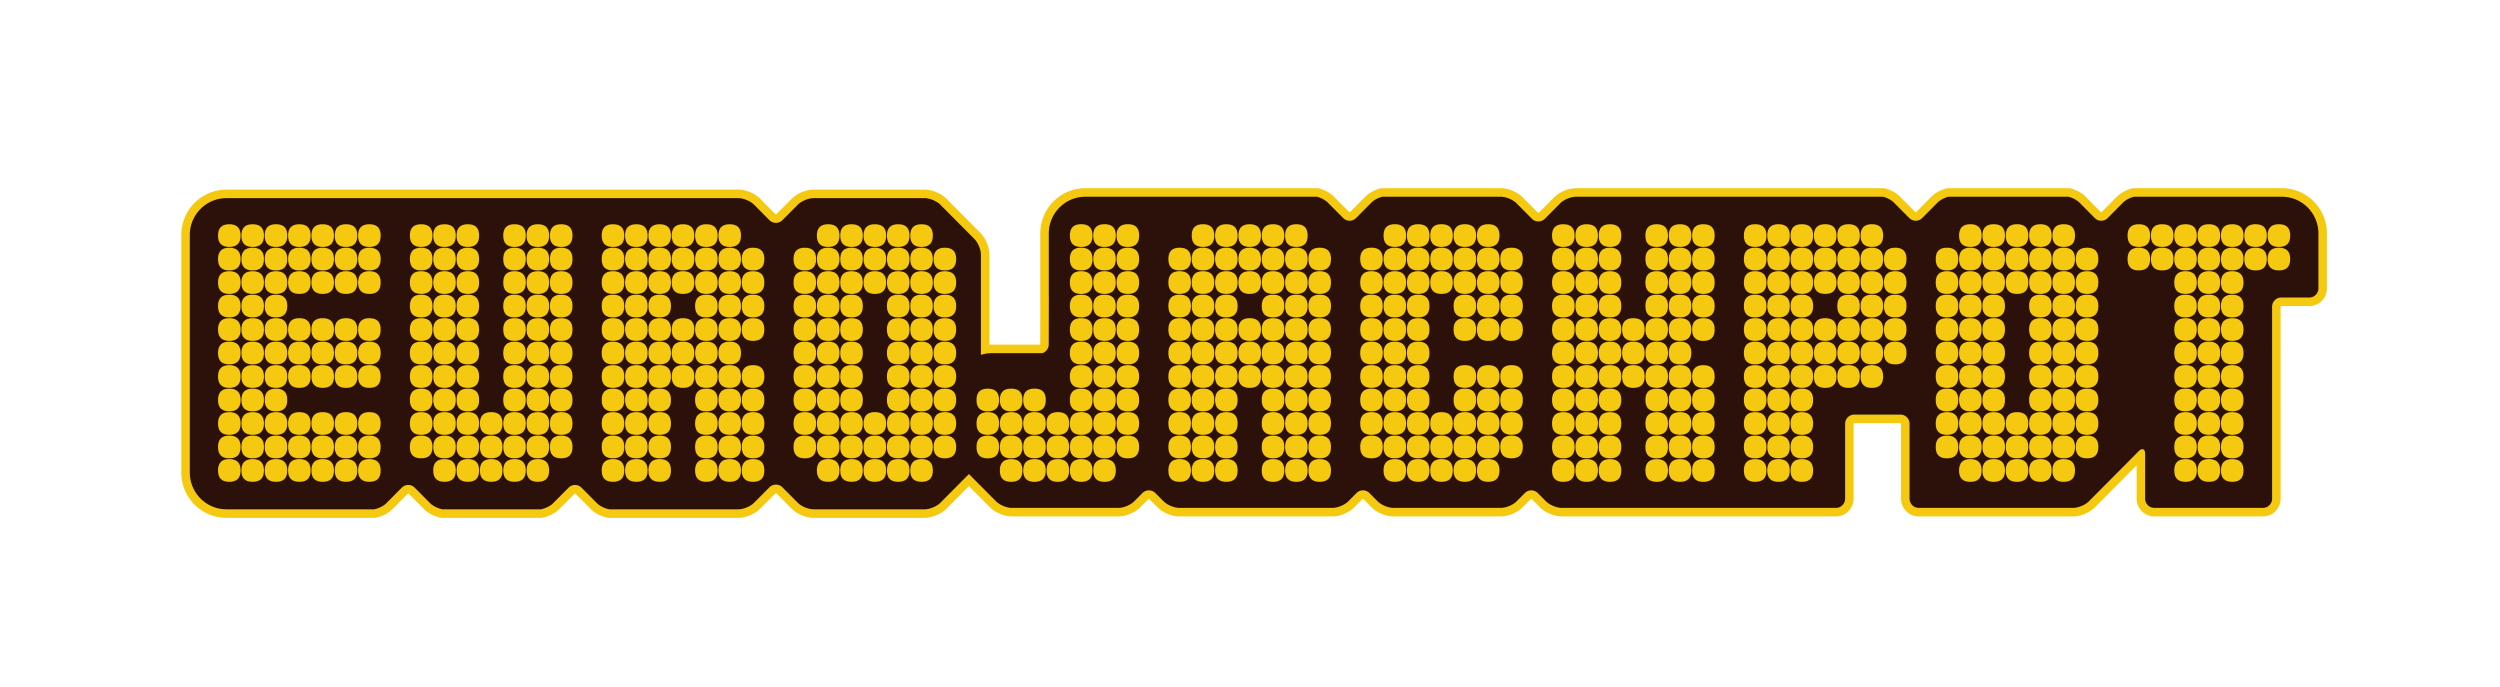 <svg viewBox="0 0 182 50" xmlns="http://www.w3.org/2000/svg" fill-rule="evenodd" clip-rule="evenodd" stroke-linejoin="round" stroke-miterlimit="1.414"><g fill-rule="nonzero"><path d="M166.126 14.323V13.7H155.264l-.078.021a2.705 2.705 0 0 0-.561.221 2.1 2.1 0 0 0-.499.36l-1.125 1.132.001-.001-.033.013-.032-.012-.003-.003-1.122-1.129a2.075 2.075 0 0 0-.498-.36 2.692 2.692 0 0 0-.562-.221l-.077-.021h-8.915l-.078.021a2.705 2.705 0 0 0-.561.221 2.1 2.1 0 0 0-.499.36l-1.124 1.132v-.001l-.033.013-.032-.012.001.001-1.126-1.133a2.09 2.09 0 0 0-.497-.36 2.735 2.735 0 0 0-.562-.221l-.079-.021h-22.448a2.248 2.248 0 0 0-.844.186 2.286 2.286 0 0 0-.727.468l-1.125 1.134v-.001l-.032.013-.033-.013-1.127-1.135.003.003a2.255 2.255 0 0 0-.727-.469 2.252 2.252 0 0 0-.844-.186h-8.719l-.078.021a2.735 2.735 0 0 0-.562.221 2.115 2.115 0 0 0-.498.36l-1.121 1.128-.003.004-.033.012-.032-.012-.002-.002-1.123-1.13h.001a2.115 2.115 0 0 0-.498-.36 2.735 2.735 0 0 0-.562-.221l-.078-.021H79.006c-.901 0-1.722.372-2.313.967a3.3 3.3 0 0 0-.961 2.327v5.157h.003l-.007 2.927v-.001l-.007.022-.028.019.193.592v-.622h-3.677c-.343 0-.674.054-.984.152l.186.594h.619v-7.291a2.287 2.287 0 0 0-.185-.848 2.27 2.27 0 0 0-.465-.732l-2.488-2.505a2.245 2.245 0 0 0-.728-.468 2.228 2.228 0 0 0-.843-.186h-8.106c-.3.002-.577.077-.843.186a2.275 2.275 0 0 0-.727.468l-1.126 1.133-.031.013-.033-.013.002.002-1.128-1.136.002.002a2.259 2.259 0 0 0-.728-.469 2.223 2.223 0 0 0-.843-.186H16.474a3.295 3.295 0 0 0-3.274 3.294v17.308c0 .906.369 1.732.961 2.327a3.258 3.258 0 0 0 2.313.967h10.825l.059-.012a2.61 2.61 0 0 0 .642-.221 2.14 2.14 0 0 0 .565-.394l1.12-1.127.004-.005.033-.013.032.013.006.006 1.119 1.126c.17.169.361.292.564.394.204.1.419.176.641.221l.06.012h7.297l.06-.012c.222-.045.437-.12.641-.221a2.14 2.14 0 0 0 .565-.394l1.125-1.132.032-.013.032.013-.009-.009 1.138 1.145-.004-.004c.17.169.361.292.564.394.204.1.42.176.642.221l.059.012h9.475c.299-.002.576-.077.843-.186.265-.112.513-.257.727-.469l.01-.01 1.119-1.126-.004.004.032-.013.032.013.002.001 1.118 1.126.005.006c.214.211.462.355.727.468.267.109.544.184.844.186h8.106c.299-.002.576-.077.843-.186.265-.112.514-.257.727-.469l1.646-1.655 1.542 1.551c.213.212.461.356.727.469.266.109.543.184.843.186h7.782c.3-.002.576-.077.843-.186.266-.113.514-.257.727-.468l.605-.609.032-.012.03.012.002.001.603.607c.214.212.463.356.728.469.266.109.543.184.843.186h11.171c.3-.002.578-.077.844-.186.265-.113.513-.257.727-.468l.605-.609.031-.012.032.012.604.608c.214.212.462.356.727.469.267.109.544.184.844.186h7.843c.3-.002.576-.077.843-.186.265-.113.513-.257.727-.468l.604-.609.032-.012.033.012.606.611-.003-.003c.214.212.462.356.727.469.267.109.544.184.844.186h19.976c.353 0 .677-.146.907-.378.231-.232.376-.558.376-.913v-5.454l.014-.031.031-.014h3.363l.031.014.014.031v5.454c0 .355.146.681.376.913.23.232.554.378.907.378h11.252c.3-.002.577-.077.843-.186.266-.113.514-.257.727-.468l3.631-3.654.015-.014-.045-.058.038.063.007-.005-.045-.058.038.063-.176-.294v.336c.106-.001.16-.033.176-.042l-.176-.294v.336-.463l-.238.396a.463.463 0 0 0 .238.067v-.463l-.238.396.229-.38-.353.268c.028.037.07.079.124.112l.229-.38-.353.268.246-.187-.302.077c.005.015.015.055.056.11l.246-.187-.302.077.108-.028-.109.02.001.008.108-.028-.109.02.019-.003-.02.002.001.001.019-.003-.02.002.001.021v3.261c0 .355.145.681.376.913.23.232.554.378.907.378h7.915c.353 0 .677-.146.907-.378.231-.232.376-.558.376-.913V22.328l.014-.032.031-.013h2.044a1.293 1.293 0 0 0 1.283-1.291v-2.016h-.619v.622h.619v-2.604a3.3 3.3 0 0 0-.961-2.327 3.258 3.258 0 0 0-2.313-.967v1.245c.56 0 1.066.229 1.438.603.371.374.599.883.599 1.446v-.036 2.018h.618v-.623h-.619v2.639l-.014.032-.031.014h-2.044c-.353 0-.676.146-.906.378a1.292 1.292 0 0 0-.376.912v13.977l-.014.032-.032.014h-7.915l-.032-.014-.014-.032v-3.261c0-.093-.007-.186-.029-.282a.902.902 0 0 0-.227-.445.778.778 0 0 0-.562-.241.888.888 0 0 0-.42.112 1.254 1.254 0 0 0-.287.22l-3.63 3.653a1.11 1.11 0 0 1-.326.199 1.09 1.09 0 0 1-.37.091h-11.252l-.032-.013-.013-.033v-5.454a1.293 1.293 0 0 0-1.283-1.29h-3.363a1.288 1.288 0 0 0-1.282 1.29v5.454l-.014.033-.032.013h-19.976a1.085 1.085 0 0 1-.37-.091 1.102 1.102 0 0 1-.325-.199l-.002-.002-.603-.606a1.28 1.28 0 0 0-1.814 0l-.616.62.013-.012c-.045.048-.181.14-.327.199a1.08 1.08 0 0 1-.369.091h-7.843a1.085 1.085 0 0 1-.37-.091 1.097 1.097 0 0 1-.326-.199l-.604-.608a1.28 1.28 0 0 0-1.814 0l-.6.605-.003.003a1.11 1.11 0 0 1-.326.199 1.094 1.094 0 0 1-.371.091H85.845a1.08 1.08 0 0 1-.369-.091 1.105 1.105 0 0 1-.327-.199l-.606-.609.002.002a1.277 1.277 0 0 0-1.813-.001l-.604.608c-.045.048-.18.14-.326.199a1.09 1.09 0 0 1-.37.091H73.65a1.09 1.09 0 0 1-.37-.091 1.089 1.089 0 0 1-.325-.199l-2.417-2.432-2.521 2.536c-.044.048-.18.14-.325.199a1.095 1.095 0 0 1-.37.091h-8.106a1.09 1.09 0 0 1-.37-.091 1.083 1.083 0 0 1-.326-.199l-1.127-1.135.002.002a1.283 1.283 0 0 0-1.814 0l-1.135 1.143.01-.01c-.044.048-.18.14-.326.199a1.086 1.086 0 0 1-.369.091h-9.413v.622l.12-.61a1.489 1.489 0 0 1-.337-.117.901.901 0 0 1-.234-.157l-.008-.007-1.109-1.116-.009-.01a1.277 1.277 0 0 0-1.814 0l-1.125 1.133a.94.94 0 0 1-.236.157 1.42 1.42 0 0 1-.336.117l.121.61v-.622h-7.176v.622l.121-.61a1.489 1.489 0 0 1-.337-.117.958.958 0 0 1-.235-.157l-.003-.003-1.123-1.13.001.001a1.275 1.275 0 0 0-1.814-.001l.005-.005-1.13 1.138a.94.94 0 0 1-.236.157 1.42 1.42 0 0 1-.336.117l.12.61v-.622H16.474c-.56 0-1.066-.229-1.438-.603a2.045 2.045 0 0 1-.599-1.446V17.098c0-.563.228-1.073.599-1.447a2.022 2.022 0 0 1 1.438-.602H53.76a1.09 1.09 0 0 1 .37.091c.145.059.281.15.325.198l.003.004 1.121 1.128.002.002a1.275 1.275 0 0 0 1.813-.001l1.125-1.132a1.11 1.11 0 0 1 .326-.199 1.09 1.09 0 0 1 .37-.091h8.106a1.09 1.09 0 0 1 .37.091c.146.059.281.151.326.199l2.489 2.505-.001-.002c.047.045.139.182.197.328.062.146.093.307.09.373v8.14l.806-.255c.194-.062.398-.095.611-.095h3.776l.093-.031a1.289 1.289 0 0 0 .888-1.225v.003l.01-4.174h-.007v-3.912c0-.563.228-1.072.599-1.446a2.019 2.019 0 0 1 1.438-.603h16.871v-.622l-.159.601c.099.026.21.07.302.12a.88.88 0 0 1 .2.137l1.127 1.135-.001-.001a1.279 1.279 0 0 0 1.813 0l1.126-1.133v-.001a.9.9 0 0 1 .199-.137c.093-.05.204-.093.303-.12l-.159-.601v.622h8.638c.066-.002.226.029.37.091.145.059.281.151.325.199l.002.002 1.124 1.131a1.277 1.277 0 0 0 1.814 0l-.004.004 1.126-1.134.002-.002c.045-.049.181-.141.327-.2a1.09 1.09 0 0 1 .37-.091h22.368v-.622l-.159.601c.099.026.21.07.303.12a.867.867 0 0 1 .199.137l1.125 1.133.001.001a1.279 1.279 0 0 0 1.813 0l1.138-1.146-.012.012a.9.9 0 0 1 .199-.137c.094-.05.204-.093.304-.12l-.16-.601v.622h8.753v-.622l-.159.601c.098.026.209.07.302.12a.904.904 0 0 1 .2.137l1.128 1.136-.002-.002a1.28 1.28 0 0 0 1.813 0l.005-.005 1.121-1.128a.863.863 0 0 1 .199-.138c.093-.05.204-.093.303-.12l-.159-.601v.622h10.781v-.622z" fill="#f5c910"/><path d="M166.126 14.323H155.345c-.293.078-.599.236-.781.419l-1.125 1.132a.663.663 0 0 1-.939 0l-1.125-1.132c-.182-.183-.488-.341-.781-.419h-8.753c-.293.078-.6.236-.781.419l-1.125 1.132a.663.663 0 0 1-.939 0l-1.125-1.132c-.182-.183-.488-.341-.781-.419H114.722c-.365 0-.875.212-1.134.472l-1.124 1.133a.666.666 0 0 1-.94 0l-1.125-1.133c-.258-.26-.767-.472-1.133-.472h-8.638c-.293.078-.599.236-.781.419l-1.125 1.132a.663.663 0 0 1-.939 0l-1.125-1.132c-.182-.183-.488-.341-.781-.419H79.006c-1.46 0-2.655 1.202-2.655 2.671v4.535h.004l-.008 3.548a.669.669 0 0 1-.461.633h-3.677c-.278 0-.546.044-.798.124v-7.291c0-.367-.211-.88-.469-1.141l-2.488-2.503c-.258-.26-.768-.473-1.133-.473h-8.106c-.365 0-.875.213-1.133.473l-1.125 1.132a.663.663 0 0 1-.939 0l-1.125-1.132c-.258-.26-.768-.473-1.133-.473H16.474c-1.461 0-2.656 1.203-2.656 2.672v17.308c0 1.469 1.195 2.671 2.656 2.671h10.764c.324-.064.685-.238.889-.444l1.125-1.132a.663.663 0 0 1 .939 0l1.125 1.132c.205.206.566.38.889.444h7.176c.323-.064.684-.238.888-.444l1.125-1.132a.663.663 0 0 1 .939 0l1.126 1.132c.204.206.565.38.889.444h9.413c.365 0 .874-.212 1.132-.472l1.125-1.132a.663.663 0 0 1 .939 0l1.126 1.132c.258.26.767.472 1.133.472h8.106c.365 0 .874-.212 1.133-.472l2.083-2.095 1.979 1.991c.259.26.768.472 1.133.472h7.782c.365 0 .875-.212 1.133-.472l.604-.608a.662.662 0 0 1 .938 0l.605.608c.258.26.768.472 1.133.472h11.171c.366 0 .875-.212 1.134-.472l.604-.608c.259-.26.68-.26.938 0l.605.608c.258.26.767.472 1.133.472h7.843c.365 0 .874-.212 1.133-.472l.604-.608c.258-.26.68-.26.939 0l.604.608c.258.26.768.472 1.133.472h19.976c.366 0 .664-.3.664-.668v-5.454c0-.367.299-.668.664-.668h3.363c.365 0 .664.301.664.668v5.454c0 .368.298.668.664.668h11.252c.365 0 .875-.212 1.133-.472l3.63-3.653c.258-.26.47-.172.47.196v3.261c0 .368.299.668.664.668h7.915c.366 0 .664-.3.664-.668V22.328c0-.367.299-.668.664-.668h2.044c.365 0 .664-.3.664-.668v-3.998c0-1.469-1.194-2.671-2.655-2.671" fill="#2c110a"/><path d="M25.191 31.712c-.553 0-.821.27-.821.827 0 .556.268.827.821.827.553 0 .822-.271.822-.827 0-.557-.269-.827-.822-.827M18.395 18.034c-.553 0-.822.27-.822.827 0 .556.269.827.822.827.553 0 .821-.271.821-.827 0-.557-.268-.827-.821-.827M20.094 18.034c-.553 0-.822.27-.822.827 0 .555.268.825.818.827h.007c.549-.002.817-.271.819-.822l-.001-.005.001-.005c-.002-.553-.271-.822-.822-.822M21.793 18.034c-.551 0-.82.269-.822.822v.01c.002.551.269.82.818.822h.008c.549-.002.817-.271.818-.824v-.006c-.001-.554-.27-.824-.822-.824M23.492 18.034c-.552 0-.821.27-.822.824v.006c.001.553.269.822.818.824h.008c.55-.002.817-.271.818-.824v-.006c-.001-.554-.27-.824-.822-.824M25.183 19.688h.017c.547-.003.813-.274.813-.827 0-.557-.269-.827-.822-.827-.552 0-.821.27-.821.824v.006c0 .551.267.821.813.824M24.37 25.7c0 .556.268.827.821.827.553 0 .822-.271.822-.827 0-.557-.269-.827-.822-.827-.553 0-.821.27-.821.827M23.492 26.527c.553 0 .822-.271.822-.827 0-.556-.269-.827-.822-.827-.552 0-.821.269-.822.823v.007c.001.554.271.824.822.824M21.793 31.712c-.552 0-.821.269-.822.824v.006c.001.554.27.824.822.824.552 0 .82-.27.821-.824v-.007c-.001-.554-.269-.823-.821-.823M20.094 31.712c-.552 0-.82.269-.822.823v.008c.002.554.27.823.822.823.552 0 .82-.27.821-.824v-.006c-.001-.555-.269-.824-.821-.824M18.395 31.712c-.553 0-.822.27-.822.827 0 .556.269.827.822.827.551 0 .82-.269.821-.823v-.008c-.001-.554-.27-.823-.821-.823M18.395 26.583c-.553 0-.822.27-.822.827 0 .556.269.827.822.827.548 0 .817-.267.821-.815v-.024c-.004-.548-.272-.815-.821-.815M18.395 29.946c.548 0 .817-.266.821-.814v-.025c-.004-.548-.273-.814-.821-.814-.553 0-.822.27-.822.827 0 .556.269.826.822.826M18.395 31.656c.549 0 .817-.267.821-.815v-.024c-.004-.548-.273-.814-.821-.814-.553 0-.822.27-.822.826 0 .557.269.827.822.827M18.395 24.873c-.553 0-.822.271-.822.827 0 .556.269.827.822.827.553 0 .821-.271.821-.827 0-.557-.268-.827-.821-.827M21.793 24.873c-.551 0-.819.268-.822.819l.001.008-.001.007c.003.551.272.82.822.82.552 0 .82-.27.821-.824v-.007c-.001-.553-.269-.823-.821-.823M20.094 24.873c-.553 0-.822.271-.822.827 0 .556.269.827.822.827.55 0 .819-.269.822-.82l-.001-.007.001-.008c-.003-.551-.272-.819-.822-.819M18.398 23.163h-.006c-.551.001-.819.272-.819.827 0 .556.269.827.822.827.553 0 .822-.271.822-.827 0-.555-.268-.826-.819-.827M18.395 21.453c-.553 0-.822.271-.822.827 0 .556.268.826.819.827h.006c.551-.001.818-.271.818-.827 0-.556-.268-.827-.821-.827M18.395 19.744c-.553 0-.822.27-.822.827 0 .556.269.827.822.827.551 0 .82-.27.821-.824v-.007c-.001-.554-.27-.823-.821-.823M23.492 33.366c.553 0 .822-.271.822-.827 0-.556-.269-.827-.822-.827-.552 0-.821.269-.822.823v.007c.001.554.27.824.822.824M25.191 30.003c-.552 0-.822.27-.822.826 0 .557.269.827.822.827.553 0 .822-.27.822-.827 0-.556-.269-.826-.822-.826M23.492 30.003c-.551 0-.821.269-.822.823v.007c.001.554.27.823.822.823.553 0 .822-.27.822-.827 0-.556-.269-.826-.822-.826M21.793 30.003c-.553 0-.822.27-.822.826 0 .557.269.827.822.827.551 0 .82-.269.821-.823v-.007c-.001-.554-.269-.823-.821-.823M20.093 31.656c.553 0 .822-.27.822-.827 0-.556-.268-.826-.822-.826-.549 0-.817.266-.821.815v.023c.004.548.272.815.821.815M20.093 29.946v.001c.554 0 .822-.271.822-.827 0-.556-.268-.827-.822-.827-.549 0-.817.266-.821.815v.023c.004.548.272.815.821.815" fill="#f5c910"/><path d="M20.093 26.583c-.549 0-.817.267-.821.815v.023c.004.548.272.816.821.816.554 0 .822-.271.822-.827h.056c0 .556.269.827.822.827.553 0 .822-.271.822-.827h.055c0 .556.269.827.822.827.553 0 .822-.271.822-.827h.056c0 .556.268.827.822.827.553 0 .821-.271.821-.827h.056c0 .556.269.827.821.827.553 0 .822-.271.822-.827 0-.557-.269-.827-.822-.827v-.056c.553 0 .822-.27.822-.827 0-.556-.269-.827-.822-.827v-.056c.553 0 .822-.27.822-.827 0-.556-.269-.827-.822-.827-.552 0-.821.271-.821.827h-.001c0 .557.269.827.822.827v.056c-.553 0-.822.271-.822.827 0 .556.269.827.822.827v.056c-.553 0-.822.27-.822.827h-.055c0-.557-.269-.827-.822-.827-.553 0-.821.27-.821.827h-.056c0-.557-.269-.827-.822-.827-.553 0-.822.27-.822.827h-.055c0-.557-.269-.827-.822-.827-.553 0-.822.27-.822.827h-.056c0-.557-.268-.827-.822-.827" fill="#f5c910"/><path d="M26.013 23.99c0-.556-.269-.827-.822-.827-.553 0-.821.271-.821.827 0 .556.268.827.821.827.553 0 .822-.271.822-.827zM23.492 23.163c-.552 0-.821.27-.822.824v.006c.001.554.27.824.822.824.553 0 .822-.271.822-.827 0-.557-.269-.827-.822-.827M21.793 23.163c-.551 0-.819.268-.822.819l.001.008-.001.008c.003.551.272.819.822.819.552 0 .82-.27.821-.824v-.006c-.001-.554-.269-.824-.821-.824M20.097 23.163h-.006c-.551.001-.819.272-.819.827 0 .556.269.827.822.827.551 0 .819-.268.822-.819l-.001-.008.001-.008c-.003-.55-.27-.818-.819-.819M20.094 21.453c-.553 0-.822.271-.822.827 0 .556.268.826.819.827h.006c.551-.001.819-.271.819-.827 0-.556-.269-.827-.822-.827M20.094 21.398c.552 0 .82-.27.821-.824v-.006c-.001-.553-.268-.823-.817-.824h-.008c-.549.001-.816.27-.818.823v.008c.002.553.27.823.822.823M21.793 21.398c.552 0 .82-.27.821-.824v-.007c-.001-.552-.268-.822-.817-.823h-.008c-.549.001-.817.271-.818.824v.006c.001.554.27.824.822.824M23.496 19.744h-.008c-.549.001-.816.271-.818.823l.001.004-.001.003c.002.554.27.824.822.824.553 0 .821-.271.821-.827 0-.555-.267-.825-.817-.827M25.191 21.397c.554 0 .822-.27.822-.827 0-.553-.267-.823-.814-.827l-.008.001-.008-.001c-.547.003-.814.274-.814.827 0 .557.27.827.822.827M27.713 17.151c0-.557-.27-.827-.822-.827-.553 0-.822.27-.822.827h-.001c0 .556.269.827.822.827v.056c-.553 0-.822.27-.822.827 0 .556.269.826.822.826v.056c-.553 0-.822.271-.822.828h.001c0 .556.269.826.822.826.552 0 .822-.27.822-.826 0-.557-.27-.828-.822-.828v-.056c.552 0 .822-.27.822-.826 0-.557-.27-.827-.822-.827v-.056c.552 0 .822-.271.822-.827M25.191 17.978c.553 0 .822-.271.822-.827 0-.557-.268-.827-.821-.827-.554 0-.822.27-.822.827 0 .556.268.827.821.827M23.492 17.978c.553 0 .822-.271.822-.827 0-.557-.269-.827-.822-.827-.553 0-.822.27-.822.827 0 .556.269.827.822.827M21.793 17.978c.553 0 .822-.271.822-.827 0-.557-.269-.827-.822-.827-.553 0-.822.27-.822.827 0 .556.269.827.822.827M20.093 17.978c.554 0 .822-.271.822-.827 0-.557-.268-.827-.822-.827-.553 0-.822.27-.822.827 0 .556.269.827.822.827M18.394 17.978c.553 0 .822-.271.822-.827 0-.557-.269-.827-.822-.827-.553 0-.822.27-.822.827 0 .556.269.827.822.827" fill="#f5c910"/><path d="M27.712 30.83c0-.557-.269-.827-.822-.827-.552 0-.821.27-.821.827h-.001c0 .556.269.826.822.826v.056c-.553 0-.822.271-.822.827 0 .556.269.827.822.827v.056c-.553 0-.822.271-.822.827h-.055c0-.556-.269-.827-.822-.827-.553 0-.821.271-.821.827h-.057c0-.556-.268-.827-.821-.827-.553 0-.822.271-.822.827h-.055c0-.556-.269-.827-.822-.827-.553 0-.822.271-.822.827h-.056c0-.556-.269-.827-.822-.827-.553 0-.822.271-.822.827h-.055c0-.556-.269-.827-.822-.827-.553 0-.822.271-.822.827h-.055c0-.556-.269-.827-.823-.827v-.056c.554 0 .823-.271.823-.827 0-.556-.269-.827-.823-.827v-.056c.554 0 .823-.27.823-.827 0-.556-.269-.826-.823-.826v-.057c.554 0 .823-.27.823-.827 0-.556-.269-.826-.823-.826v-.056c.554 0 .823-.271.823-.827 0-.557-.269-.827-.823-.827v-.056c.554 0 .823-.271.823-.827 0-.557-.269-.827-.823-.827v-.056c.554 0 .823-.271.823-.827 0-.557-.269-.827-.823-.827v-.056c.554 0 .823-.271.823-.827 0-.556-.269-.827-.823-.827v-.056c.554 0 .823-.27.823-.827 0-.556-.269-.827-.823-.827v-.056c.554 0 .823-.27.823-.827 0-.556-.269-.827-.823-.827v-.056c.554 0 .823-.27.823-.826h-.001c0-.557-.269-.828-.822-.828-.552 0-.821.271-.821.828 0 .556.269.826.821.826v.056c-.552 0-.821.271-.821.827 0 .557.269.827.821.827v.056c-.552 0-.821.271-.821.827 0 .557.269.827.821.827v.056c-.552 0-.821.271-.821.827 0 .556.269.827.821.827v.056c-.552 0-.821.27-.821.827 0 .556.269.827.821.827v.056c-.552 0-.821.27-.821.827 0 .556.269.827.821.827v.056c-.552 0-.821.27-.821.827 0 .556.269.827.821.827v.056c-.552 0-.821.27-.821.826 0 .557.269.827.821.827v.057c-.552 0-.821.27-.821.826 0 .557.269.827.821.827v.056c-.552 0-.821.271-.821.828 0 .556.269.826.821.826v.056c-.552 0-.821.271-.821.827 0 .557.269.827.821.827.553 0 .822-.27.822-.827h.056c0 .557.269.827.822.827.553 0 .822-.27.822-.827h.055c0 .557.269.827.822.827.553 0 .822-.27.822-.827h.056c0 .557.269.827.822.827.553 0 .822-.27.822-.827h.055c.001.557.269.827.822.827.553 0 .821-.27.821-.827h.057c0 .557.269.827.821.827.553 0 .822-.27.822-.827h.056c0 .557.269.827.821.827.553 0 .822-.27.822-.827 0-.556-.269-.827-.822-.827v-.056c.553 0 .822-.27.822-.826 0-.557-.269-.828-.822-.828v-.055c.553 0 .822-.271.822-.827M40.856 31.712c-.553 0-.821.271-.821.827h-.056c0-.556-.269-.827-.822-.827-.553 0-.822.271-.822.827 0 .556.27.827.822.827.553 0 .822-.271.822-.827h.056c0 .557.268.827.821.827.553 0 .822-.27.822-.827 0-.556-.269-.827-.822-.827M32.361 18.034c-.553 0-.822.27-.822.827 0 .555.268.825.818.827h.008c.549-.002.816-.271.818-.822v-.01c-.002-.553-.27-.822-.822-.822M31.539 30.829c0 .557.269.827.822.827.552 0 .822-.27.822-.827 0-.556-.27-.827-.822-.827-.553 0-.822.271-.822.827M32.365 19.744h-.008c-.55.001-.818.272-.818.827 0 .556.269.827.822.827.551 0 .82-.269.822-.823V20.566c-.002-.552-.27-.82-.818-.822M32.361 21.453c-.553 0-.822.271-.822.827 0 .556.268.826.819.827h.006c.55-.001.817-.27.819-.822v-.01c-.002-.553-.27-.822-.822-.822M32.364 23.163h-.006c-.551.001-.819.272-.819.827 0 .556.269.827.822.827.552 0 .82-.269.822-.822v-.01c-.002-.552-.27-.821-.819-.822M32.361 24.873c-.553 0-.822.271-.822.827 0 .556.269.827.822.827.552 0 .82-.269.822-.822v-.01c-.002-.553-.27-.822-.822-.822M32.361 26.583c-.553 0-.822.27-.822.827 0 .556.269.827.822.827.552 0 .82-.27.822-.822v-.01c-.002-.553-.27-.822-.822-.822M32.361 28.293c-.553 0-.822.27-.822.826 0 .557.269.827.822.827.552 0 .82-.268.822-.821v-.011c-.002-.553-.27-.821-.822-.821M34.06 33.366c.553 0 .821-.271.821-.827 0-.556-.268-.827-.821-.827-.552 0-.821.27-.822.824v.007c.002.553.271.823.822.823M35.759 31.712c-.553 0-.822.27-.822.827 0 .556.269.827.822.827.553 0 .821-.271.821-.827 0-.276-.068-.485-.204-.621-.135-.137-.343-.206-.617-.206M39.157 18.034c-.552 0-.82.269-.822.824v.006c.001.553.269.822.818.824h.007c.551-.002.818-.272.818-.827 0-.557-.268-.827-.821-.827M39.157 31.656c.553 0 .821-.27.821-.827 0-.556-.268-.826-.821-.826-.552 0-.821.269-.822.823v.006c.001.554.27.824.822.824M39.157 28.293c-.552 0-.821.269-.822.823v.007c.001.554.27.823.822.823.553 0 .821-.27.821-.827 0-.556-.268-.826-.821-.826M39.157 26.583c-.552 0-.821.269-.822.823v.007c.001.554.27.824.822.824.553 0 .821-.271.821-.827 0-.557-.268-.827-.821-.827M39.157 24.873c-.552 0-.821.27-.822.824v.006c.001.554.27.824.822.824.553 0 .821-.271.821-.827 0-.557-.268-.827-.821-.827M39.16 23.163h-.006c-.55.001-.817.271-.819.824l.001.003-.001.003c.002.554.27.824.822.824.553 0 .821-.271.821-.827 0-.555-.267-.826-.818-.827M39.154 23.107h.006c.551-.001.819-.271.819-.827 0-.556-.269-.827-.822-.827-.552 0-.821.27-.822.824v.007c.001.553.269.822.819.823M39.157 21.398c.553 0 .821-.271.821-.827 0-.555-.267-.826-.818-.827h-.007c-.549.001-.817.27-.818.823v.007c.001.554.27.824.822.824M36.636 32.539c0 .556.269.827.822.827.552 0 .822-.271.822-.827 0-.557-.27-.827-.822-.827-.553 0-.822.27-.822.827M40.856 30.003c-.553 0-.821.27-.821.827 0 .556.268.827.821.827.553 0 .822-.271.822-.827 0-.557-.269-.827-.822-.827M40.856 28.293c-.553 0-.821.27-.821.827 0 .556.268.827.821.827.553 0 .822-.271.822-.827 0-.557-.269-.827-.822-.827M40.856 26.583c-.553 0-.821.27-.821.827 0 .556.268.827.821.827.553 0 .822-.271.822-.827 0-.557-.269-.827-.822-.827M40.856 24.873c-.553 0-.821.271-.821.827 0 .556.268.827.821.827.553 0 .822-.271.822-.827 0-.556-.269-.827-.822-.827M40.856 23.163c-.553 0-.821.271-.821.827 0 .557.268.827.821.827.553 0 .822-.27.822-.827 0-.556-.269-.827-.822-.827M40.856 23.107c.553 0 .822-.27.822-.827 0-.556-.269-.827-.822-.827-.553 0-.822.271-.822.827 0 .557.269.827.822.827M40.856 21.398c.274 0 .482-.069.618-.206.135-.136.204-.345.204-.621 0-.557-.269-.827-.822-.827-.553 0-.822.27-.822.827 0 .556.269.827.822.827M40.856 18.033c-.553 0-.821.271-.821.828 0 .556.268.826.821.826.553 0 .822-.27.822-.826 0-.557-.269-.828-.822-.828M40.856 16.324c-.553 0-.821.27-.821.827 0 .556.268.827.821.827.553 0 .822-.271.822-.827 0-.557-.269-.827-.822-.827M39.157 17.978c.553 0 .822-.271.822-.827 0-.557-.269-.827-.822-.827-.553 0-.822.27-.822.827 0 .556.269.827.822.827M36.636 27.41c0 .556.269.827.821.827v.056c-.552 0-.821.27-.821.826 0 .557.269.828.821.828v.056c-.552 0-.821.27-.821.826 0 .557.269.827.822.827.552 0 .821-.27.822-.824v-.006c-.001-.554-.27-.823-.822-.823v-.056c.552 0 .821-.27.822-.824v-.006c-.001-.555-.27-.824-.822-.824v-.056c.552 0 .821-.27.822-.824v-.006c-.001-.554-.27-.824-.822-.824v-.056c.552 0 .821-.27.822-.824v-.006c-.001-.554-.27-.824-.822-.824v-.056c.552 0 .821-.269.822-.824v-.006c-.001-.554-.27-.823-.822-.823v-.057c.552 0 .821-.269.822-.824v-.006c-.001-.554-.27-.823-.822-.823v-.057c.552 0 .821-.269.822-.823v-.006c-.001-.554-.27-.824-.822-.824v-.057c.552 0 .821-.269.822-.823v-.006c-.001-.555-.27-.824-.822-.824v-.056c.553 0 .822-.271.822-.827h-.001c0-.557-.269-.827-.822-.827-.552 0-.821.27-.821.827 0 .556.269.827.821.827v.056c-.552 0-.821.27-.821.827 0 .556.269.826.821.826v.057c-.552 0-.821.27-.821.827 0 .556.269.826.821.826v.057c-.552 0-.821.27-.821.826 0 .557.269.827.821.827v.057c-.552 0-.821.27-.821.826 0 .557.269.827.821.827v.056c-.552 0-.821.271-.821.827 0 .557.269.827.821.827v.056c-.552 0-.821.27-.821.827M35.759 31.656c.553 0 .821-.27.822-.827h-.001c0-.556-.268-.826-.821-.826-.554 0-.822.27-.822.826 0 .557.269.827.822.827M34.881 30.829c0-.556-.269-.827-.822-.827-.552 0-.821.271-.821.827 0 .557.269.827.822.827.553 0 .822-.27.822-.827h-.001zM34.06 29.946c.552 0 .821-.27.821-.826 0-.557-.269-.827-.821-.827-.552 0-.82.269-.822.821l.001.006-.001.004c.002.553.27.822.822.822M34.06 28.237c.552-.001.821-.271.821-.827 0-.557-.269-.827-.821-.827-.552 0-.82.269-.822.822l.001.005-.001.004c.002.553.27.822.822.823M34.06 26.527c.552-.001.821-.271.821-.827 0-.556-.269-.827-.821-.827-.552 0-.82.269-.822.822l.001.005-.001.005c.002.552.27.821.822.822M34.06 24.817c.552 0 .821-.271.821-.827 0-.555-.267-.825-.817-.827h-.011c-.546.003-.813.271-.815.822l.001.005-.001.004c.002.554.27.823.822.823M34.065 21.454h-.011c-.547.002-.814.271-.816.821l.001.005-.001.005c.002.552.269.821.819.822h.006c.551-.001.818-.271.818-.827 0-.554-.267-.825-.816-.826M34.06 21.398c.553 0 .821-.271.821-.827 0-.555-.266-.825-.815-.827h-.014c-.546.003-.812.272-.813.822v.009c.001.553.27.823.821.823M34.06 18.034c-.551 0-.82.269-.822.822l.001.005v.005c.001.552.27.822.821.822.553 0 .821-.271.821-.827 0-.557-.268-.827-.821-.827M34.06 17.978c.553 0 .821-.271.821-.827 0-.556-.268-.827-.822-.827-.552 0-.821.271-.821.827 0 .556.269.827.822.827M32.36 17.978c.554 0 .823-.271.823-.827h-.001c0-.556-.269-.827-.822-.827-.552 0-.822.271-.822.827h.001c0 .556.269.827.821.827" fill="#f5c910"/><path d="M39.157 33.422c-.553 0-.822.271-.822.827h-.055c0-.556-.269-.827-.822-.827-.553 0-.822.271-.822.827h-.055c0-.556-.269-.827-.822-.827-.553 0-.822.271-.822.827h-.055c0-.556-.269-.827-.822-.827-.553 0-.822.271-.822.827h-.055c0-.556-.269-.827-.823-.827v-.056c.552 0 .821-.27.823-.824l-.001-.003.001-.003c-.002-.555-.271-.824-.823-.824-.552 0-.821.271-.821.827h-.055c0-.556-.269-.827-.823-.827v-.056c.554 0 .823-.27.823-.827 0-.556-.269-.826-.823-.826v-.056c.554 0 .823-.271.823-.828 0-.556-.269-.826-.823-.826v-.056c.554 0 .823-.271.823-.827 0-.556-.269-.827-.823-.827v-.056c.554 0 .823-.271.823-.827 0-.556-.269-.827-.823-.827v-.056c.554 0 .823-.271.823-.827 0-.556-.269-.827-.823-.827v-.056c.554 0 .823-.27.823-.827 0-.556-.269-.827-.823-.827v-.056c.554 0 .823-.27.823-.827 0-.556-.269-.826-.823-.827v-.056c.554 0 .823-.27.823-.827 0-.556-.269-.827-.823-.827v-.055c.554 0 .823-.271.823-.827h-.001c0-.557-.269-.827-.822-.827-.553 0-.822.27-.822.827 0 .556.269.827.822.827v.055c-.553 0-.822.271-.822.827 0 .557.269.827.822.827v.056c-.553 0-.822.271-.822.827 0 .557.269.827.822.827v.056c-.553 0-.822.271-.822.827 0 .557.269.827.822.827v.056c-.553 0-.822.271-.822.827 0 .556.269.827.822.827v.056c-.553 0-.822.271-.822.827 0 .556.269.827.822.827v.056c-.553 0-.822.27-.822.827 0 .556.269.827.822.827v.056c-.553 0-.822.27-.822.826 0 .557.269.828.822.828v.056c-.553 0-.822.27-.822.826 0 .557.269.828.822.828v.055c-.553 0-.822.271-.822.827 0 .557.269.827.822.827.553 0 .822-.27.822-.827h.056c0 .557.269.827.821.827v.056c-.552 0-.821.271-.821.827 0 .557.269.827.821.827.553 0 .822-.27.822-.827h.056c0 .557.268.827.821.827.554 0 .823-.27.823-.827h.055c0 .557.269.827.822.827.553 0 .822-.27.822-.827h.055c0 .276.069.485.204.622.136.136.343.205.617.205.553 0 .822-.27.822-.827h.056c0 .557.269.827.822.827.553 0 .822-.27.822-.827 0-.556-.269-.827-.822-.827M54.823 31.712c-.554 0-.822.271-.822.827 0 .556.268.827.822.827.553 0 .822-.27.822-.827 0-.556-.269-.827-.822-.827M49.729 24.873H49.72c-.548.002-.815.271-.817.823v.008c.002.554.27.823.822.823.552 0 .82-.269.822-.824v-.007c-.002-.552-.269-.821-.818-.823M48.031 24.873h-.01c-.549.002-.817.272-.817.827 0 .556.269.827.822.827.551 0 .82-.269.822-.823l-.001-.004.001-.004c-.002-.552-.27-.821-.817-.823M46.332 18.034h-.012c-.548.003-.815.273-.815.827 0 .555.268.825.818.827h.008c.551-.002.818-.272.818-.827 0-.555-.267-.825-.817-.827M48.026 18.034c-.553 0-.822.27-.822.827 0 .556.269.827.822.827.552 0 .82-.269.822-.823v-.008c-.002-.554-.27-.823-.822-.823M49.736 18.034h-.025c-.542.005-.806.274-.808.823l.001.004-.001.004c.002.553.27.823.822.823.552 0 .82-.27.822-.824v-.007c-.002-.55-.267-.819-.811-.823M51.424 18.034c-.552 0-.82.269-.821.823v.007c.001.554.269.824.821.824.553 0 .822-.271.822-.827 0-.557-.269-.827-.822-.827M49.725 23.163c-.553 0-.822.271-.822.827 0 .553.265.824.811.827h.025c.542-.005.807-.274.808-.824v-.006c-.001-.554-.27-.824-.822-.824M48.022 24.817h.008c.55-.002.817-.272.817-.827 0-.556-.269-.827-.822-.827-.552 0-.821.271-.822.827h.001c0 .555.267.826.818.827M46.332 26.583h-.012c-.548.002-.815.272-.815.827 0 .556.269.827.822.827.55 0 .819-.268.821-.819v-.008l.001-.008c-.003-.549-.27-.817-.817-.819M46.327 29.946c.55 0 .819-.267.822-.818l-.001-.008.001-.009c-.003-.549-.271-.816-.817-.818h-.012c-.548.002-.815.273-.815.827 0 .556.269.826.822.826M46.333 30.003h-.014c-.547.002-.814.273-.814.826 0 .556.268.826.818.827h.009c.545-.002.813-.268.817-.815l-.001-.011.001-.013c-.004-.545-.271-.812-.816-.814M46.327 31.712c-.553 0-.822.27-.822.827 0 .555.268.826.818.827h.008c.547-.002.815-.269.818-.818l-.001-.009.001-.008c-.003-.551-.272-.819-.822-.819M46.331 24.873H46.322c-.549.002-.817.272-.817.827.001.556.269.827.822.827.553 0 .821-.27.821-.827 0-.555-.267-.825-.817-.827M46.333 19.744h-.014c-.547.003-.814.273-.814.827 0 .556.269.827.822.827.551 0 .82-.269.822-.823l-.001-.004.001-.004c-.002-.552-.269-.821-.816-.823M48.032 19.744h-.014c-.546.003-.813.272-.814.823v.008c.001.553.27.823.822.823.552 0 .821-.271.821-.827h.001c-.001-.554-.268-.825-.816-.827M48.847 22.28c0-.554-.267-.825-.816-.827h-.012c-.548.002-.815.273-.815.827 0 .557.269.827.821.827.553 0 .822-.27.822-.827M45.504 22.28c0 .557.269.827.822.827.553 0 .822-.27.822-.827 0-.554-.267-.825-.817-.827h-.011c-.548.002-.815.273-.815.827h-.001zM45.505 23.99c0 .553.265.824.811.827h.024c.543-.005.808-.275.808-.827 0-.556-.269-.827-.822-.827-.553 0-.821.271-.822.827h.001zM49.731 19.744h-.014c-.547.003-.814.273-.814.827 0 .556.269.827.822.827.551 0 .82-.269.821-.821v-.012c-.001-.55-.268-.819-.815-.821M51.424 21.398c.553 0 .822-.271.822-.827 0-.557-.269-.827-.822-.827-.551 0-.82.268-.822.821v.012c.002.552.271.821.822.821M53.123 21.398c.552 0 .82-.27.822-.824v-.007c-.002-.554-.27-.823-.822-.823-.553 0-.822.27-.822.827 0 .556.269.827.822.827M51.421 23.107h.006c.551-.001.819-.271.819-.827 0-.554-.267-.825-.817-.827h-.011c-.549.003-.816.273-.816.827 0 .556.268.826.819.827M51.421 24.817h.007c.55-.002.818-.272.818-.827 0-.555-.268-.825-.817-.827h-.011c-.548.002-.815.272-.816.824l.001.003v.002c0 .554.268.824.818.825M53.123 23.107c.552 0 .82-.269.822-.823v-.007c-.002-.554-.27-.824-.822-.824-.553 0-.822.271-.822.827 0 .557.269.827.822.827M51.424 24.873c-.552 0-.82.27-.821.824v.006c.001.554.269.824.821.824.551 0 .82-.269.822-.823V25.695c-.002-.553-.271-.822-.822-.822M53.127 28.293h-.007c-.549.001-.817.27-.818.822v.009c.001.553.27.823.821.823.553 0 .822-.271.822-.828-.001-.555-.268-.825-.818-.826M53.12 33.366h.007c.55-.002.818-.272.818-.827-.001-.556-.269-.827-.822-.827-.551 0-.82.269-.821.822v.01c.001.552.269.821.818.822M53.123 30.003c-.551 0-.82.269-.822.822l.001.005-.001.004c.002.553.271.822.822.822.553 0 .822-.27.822-.826 0-.557-.269-.827-.822-.827M54.823 30.003c-.554 0-.822.27-.822.827 0 .556.268.827.822.827.553 0 .822-.271.822-.827 0-.557-.269-.827-.822-.827M54.823 28.293c-.554 0-.822.27-.822.827 0 .556.268.827.822.827.553 0 .822-.271.822-.827 0-.557-.269-.827-.822-.827M54.823 26.583c-.554 0-.822.27-.822.827 0 .556.268.827.822.827.553 0 .822-.271.822-.827 0-.557-.269-.827-.822-.827M53.123 26.583c-.552 0-.821.269-.822.823l.001.004-.001.005c.002.552.27.821.819.822h.007c.55-.001.818-.272.818-.827 0-.557-.269-.827-.822-.827M53.123 24.873c-.552 0-.821.269-.822.823l.001.004-.001.004c.001.554.27.823.822.823.553 0 .822-.271.822-.827 0-.556-.269-.827-.822-.827M53.123 24.817c.552 0 .82-.269.822-.823v-.007c-.002-.554-.27-.824-.822-.824-.553 0-.822.271-.822.827 0 .557.269.827.822.827M54.822 24.817c.553 0 .822-.27.822-.827 0-.556-.269-.827-.822-.827-.552 0-.82.27-.822.824v.007c.002.554.27.823.822.823M54.822 23.107c.553 0 .822-.27.822-.827 0-.556-.269-.827-.822-.827-.552 0-.82.27-.822.824v.007c.002.554.27.823.822.823M54.822 21.398c.553 0 .822-.271.822-.827 0-.557-.269-.827-.822-.827-.552 0-.82.269-.822.823v.007c.002.554.27.824.822.824M54.822 19.688c.553 0 .822-.271.822-.827 0-.557-.269-.827-.822-.827-.55 0-.819.268-.822.819l.001.008-.001.007c.003.551.271.82.822.82M53.123 18.034c-.553 0-.821.27-.821.827 0 .556.268.827.822.827.55 0 .819-.269.821-.82v-.014c-.002-.552-.271-.82-.822-.82M53.123 17.978c.553 0 .822-.271.822-.827 0-.556-.269-.827-.822-.827-.553 0-.822.271-.822.827h.001c0 .556.268.827.821.827M51.424 17.978c.553 0 .822-.271.822-.827 0-.556-.269-.827-.822-.827-.553 0-.822.271-.822.827h.001c0 .556.268.827.821.827M49.725 17.978c.553 0 .822-.271.822-.827h-.001c0-.556-.269-.827-.822-.827-.553 0-.822.271-.822.827h.001c0 .556.269.827.822.827M48.026 17.978c.553 0 .821-.271.821-.827 0-.556-.269-.827-.822-.827-.553 0-.822.271-.822.827h.001c0 .556.269.827.822.827M46.326 17.978c.553 0 .822-.271.822-.827h-.001c0-.556-.269-.827-.822-.827-.553 0-.822.271-.822.827h.002c0 .556.269.827.821.827" fill="#f5c910"/><path d="M48.025 33.422c-.552 0-.821.271-.821.827h-.056c0-.556-.269-.827-.821-.827-.554 0-.822.271-.822.827h-.056c0-.556-.269-.827-.822-.827v-.056c.553 0 .822-.271.822-.827 0-.556-.269-.827-.822-.827v-.056c.553 0 .822-.27.822-.827 0-.556-.269-.826-.822-.826v-.056c.553 0 .822-.271.822-.828 0-.556-.269-.826-.822-.826v-.056c.553 0 .822-.271.822-.827 0-.556-.269-.827-.822-.827v-.056c.553 0 .822-.271.822-.827 0-.556-.269-.827-.822-.827v-.056c.553 0 .822-.271.822-.827 0-.556-.269-.827-.822-.827v-.056c.553 0 .822-.27.822-.827 0-.556-.269-.827-.822-.827v-.056c.553 0 .822-.27.822-.827 0-.556-.269-.826-.822-.827v-.056c.553 0 .822-.27.822-.827 0-.556-.269-.827-.822-.827v-.055c.553 0 .822-.271.822-.827h-.002c0-.557-.269-.827-.821-.827-.553 0-.822.27-.822.827 0 .556.269.827.822.827v.055c-.553 0-.822.271-.822.827 0 .557.269.827.822.827v.056c-.553 0-.822.271-.822.827 0 .557.269.827.822.827v.056c-.553 0-.822.271-.822.827 0 .557.269.827.822.827v.056c-.553 0-.822.271-.822.827 0 .556.269.827.822.827v.056c-.553 0-.822.271-.822.827 0 .556.269.827.822.827v.056c-.553 0-.822.27-.822.827 0 .556.269.827.822.827v.056c-.553 0-.822.27-.822.826 0 .557.269.828.822.828v.056c-.553 0-.822.27-.822.826 0 .557.269.828.822.828v.055c-.553 0-.822.271-.822.827 0 .557.269.827.822.827v.056c-.553 0-.822.271-.822.827 0 .557.269.827.822.827.553 0 .821-.27.821-.827h.056c0 .557.269.827.822.827.553 0 .822-.27.822-.827h.056c0 .557.269.827.822.827.553 0 .821-.27.821-.827.001-.556-.268-.827-.821-.827" fill="#f5c910"/><path d="M48.025 31.712c-.55 0-.819.268-.821.819v.016c.002.551.271.819.822.819.552 0 .821-.271.821-.827 0-.556-.269-.827-.822-.827M48.025 30.003c-.549 0-.818.267-.821.816V30.84c.003.549.272.816.822.816v.001c.552-.001.821-.271.821-.827 0-.557-.269-.827-.822-.827M48.025 28.293c-.55 0-.819.268-.821.819v.015c.002.552.271.82.821.82.553 0 .822-.271.822-.827 0-.557-.269-.827-.822-.827M48.026 26.583c-.551 0-.82.268-.822.819v.015c.002.551.271.82.821.82.553 0 .822-.271.822-.827 0-.556-.268-.827-.821-.827M49.725 26.583c-.553 0-.822.27-.822.827h-.001c0 .556.269.827.822.827.553 0 .822-.271.822-.827h.001c0-.556-.269-.827-.822-.827M54.823 33.422c-.554 0-.822.271-.822.827h-.056c0-.556-.269-.827-.822-.827-.552 0-.821.271-.821.827h-.056c0-.556-.269-.827-.822-.827v-.056c.551 0 .82-.269.822-.823v-.008c-.002-.554-.271-.823-.822-.823v-.056c.551 0 .82-.269.822-.822V30.825c-.002-.553-.271-.822-.822-.822v-.056c.551 0 .82-.269.822-.823V29.115c-.002-.553-.271-.822-.822-.822v-.056c.551 0 .82-.269.822-.823V27.405c-.002-.553-.271-.822-.822-.822-.553 0-.822.271-.822.827 0 .556.269.827.822.827v.056c-.553 0-.822.27-.822.826 0 .557.269.828.822.828v.056c-.553 0-.822.27-.822.826 0 .557.269.828.822.828v.055c-.553 0-.822.271-.822.827 0 .557.269.827.822.827v.056c-.553 0-.822.271-.822.827 0 .557.269.827.822.827.553 0 .821-.27.821-.827h.056c0 .557.269.827.822.827.553 0 .822-.27.822-.827H54c0 .557.269.827.823.827.552 0 .821-.27.821-.827.001-.556-.268-.827-.821-.827M68.788 31.712c-.552 0-.821.27-.821.827h-.056c0-.557-.269-.827-.822-.827-.553 0-.822.27-.822.827 0 .556.269.827.822.827.553 0 .822-.271.822-.827h.056c0 .557.269.827.821.827.553 0 .822-.27.822-.827 0-.556-.269-.827-.822-.827M61.992 18.034c-.553 0-.822.27-.822.827 0 .555.268.825.818.827H61.997c.548-.002.816-.272.817-.824v-.006c-.001-.555-.271-.824-.822-.824M63.691 19.688c.552 0 .821-.27.822-.824l-.001-.003.001-.004c-.001-.55-.267-.819-.811-.823h-.025c-.542.005-.806.274-.808.824v.006c.002.554.27.824.822.824M65.39 19.688c.553 0 .822-.271.822-.827 0-.553-.266-.823-.811-.827h-.025c-.542.005-.806.274-.808.823v.007c.002.554.27.824.822.824M65.39 33.366c.553 0 .822-.271.822-.827 0-.556-.269-.827-.822-.827-.551 0-.819.268-.822.819l.001.008-.001.008c.003.551.271.819.822.819M63.691 31.712c-.553 0-.822.27-.822.827 0 .556.269.827.822.827.551 0 .819-.268.822-.819l-.001-.008.001-.008c-.003-.551-.271-.819-.822-.819M61.992 31.712c-.553 0-.822.27-.822.827 0 .555.268.826.819.827h.007c.55-.002.818-.272.818-.827 0-.557-.269-.827-.822-.827M60.293 30.003c-.553 0-.822.27-.822.826 0 .557.269.827.822.827.552 0 .821-.269.822-.824v-.005c-.002-.555-.27-.824-.822-.824M61.992 21.398c.553 0 .822-.271.822-.827 0-.555-.267-.825-.816-.827h-.014c-.545.002-.812.271-.814.82v.013c.002.552.271.821.822.821M63.691 21.398c.552 0 .821-.27.822-.824l-.001-.003.001-.004c-.001-.551-.268-.821-.816-.823h-.014c-.548.003-.814.273-.814.827 0 .556.269.827.822.827M65.39 21.398c.553 0 .822-.271.822-.827 0-.555-.267-.825-.816-.827h-.014c-.546.002-.813.272-.814.823v.007c.002.554.27.824.822.824M67.089 31.656c.553 0 .822-.27.822-.827 0-.556-.269-.826-.822-.826-.55 0-.818.267-.822.817l.001.009-.001.009c.003.55.272.818.822.818M65.39 30.003c-.552 0-.82.269-.821.822v.009c.001.552.268.821.818.822h.008c.547-.002.814-.269.817-.818l-.001-.008.001-.009c-.003-.55-.271-.818-.822-.818M63.687 31.656h.01c.543-.002.81-.267.815-.811v-.031c-.005-.546-.273-.811-.821-.811-.553 0-.822.27-.822.826 0 .555.268.826.818.827M65.39 23.107c.552 0 .821-.27.821-.827 0-.556-.268-.827-.821-.827-.553 0-.822.271-.822.827 0 .557.269.827.822.827M66.212 23.99c0-.554-.267-.825-.817-.827l-.005.001h-.007c-.548.002-.815.273-.815.826 0 .557.269.827.822.827.553 0 .822-.27.822-.827zM65.39 24.873c-.553 0-.822.271-.822.827 0 .557.269.827.822.827.552 0 .82-.269.822-.823v-.008c-.002-.554-.27-.823-.822-.823M65.39 26.583c-.553 0-.822.27-.822.827 0 .556.269.827.822.827.552 0 .82-.27.822-.823v-.008c-.002-.554-.27-.823-.822-.823M65.39 28.293c-.553 0-.822.27-.822.826 0 .557.269.828.822.828v-.001c.552 0 .82-.269.822-.822V29.115c-.002-.553-.27-.822-.822-.822M67.089 28.293c-.551 0-.82.268-.822.821v.01c.002.554.271.823.822.823.553 0 .822-.271.822-.828 0-.556-.269-.826-.822-.826M67.089 26.583c-.551 0-.82.269-.822.822V27.414c.002.553.271.823.822.823.553 0 .822-.271.822-.827 0-.557-.269-.827-.822-.827M67.089 24.873c-.551 0-.82.269-.822.822V25.704c.002.554.271.823.822.823.553 0 .822-.271.822-.827 0-.557-.269-.827-.822-.827M67.911 23.99c0-.556-.269-.827-.822-.827-.552 0-.821.271-.822.827h.001c0 .556.267.826.818.827h.007c.55-.002.818-.272.818-.827zM67.086 23.107h.006c.55-.001.818-.271.819-.827 0-.554-.268-.825-.818-.826h-.01c-.549.002-.816.272-.816.826 0 .556.268.827.819.827M62.814 29.12c0-.557-.269-.827-.822-.827-.552 0-.821.269-.822.824v.005c.001.555.27.824.822.824v.001c.553 0 .822-.271.822-.827M61.989 23.107h.006c.551-.001.819-.271.819-.827 0-.554-.267-.825-.817-.827h-.011c-.549.002-.816.273-.816.827 0 .556.268.827.819.827M61.992 26.583c-.552 0-.821.27-.822.824v.005c.001.555.27.825.822.825.553 0 .822-.271.822-.827 0-.557-.269-.827-.822-.827M61.992 24.873c-.552 0-.821.27-.822.824v.005c.001.555.27.825.822.825.553 0 .822-.271.822-.827 0-.556-.269-.827-.822-.827M61.992 24.817c.553 0 .822-.271.822-.827 0-.556-.269-.827-.822-.827-.553 0-.822.271-.822.827 0 .556.269.827.822.827M60.293 21.453c-.553 0-.822.271-.822.827 0 .556.269.826.819.827h.006c.551-.001.818-.271.818-.827h.001c0-.556-.269-.827-.822-.827M60.289 24.817h.008c.55-.002.818-.272.817-.827 0-.556-.268-.827-.821-.827-.553 0-.822.271-.822.827 0 .555.267.826.818.827M60.297 24.873h-.008c-.55.002-.818.272-.818.827 0 .556.269.827.822.827.552 0 .82-.27.822-.824v-.006c-.002-.553-.269-.822-.818-.824M60.293 26.583c-.553 0-.822.27-.822.827 0 .556.269.827.822.827.552 0 .82-.27.822-.825v-.005c-.002-.554-.27-.824-.822-.824M60.293 28.293c-.553 0-.822.27-.822.826 0 .557.269.827.822.827.552 0 .82-.269.822-.824v-.005c-.002-.555-.27-.824-.822-.824M61.992 30.003v-.001c-.552.001-.821.27-.822.825v.005c.001.553.269.823.818.824h.009c.55-.002.817-.272.817-.826 0-.557-.269-.827-.822-.827M67.095 19.744h-.014c-.547.003-.814.273-.814.827 0 .556.269.827.822.827.551 0 .82-.269.822-.823l-.001-.004.001-.004c-.002-.552-.269-.821-.816-.823M60.293 19.744c-.553 0-.822.27-.822.827 0 .556.269.827.822.827.551 0 .819-.269.821-.821v-.012c-.002-.553-.27-.821-.821-.821M68.788 30.003v-.001c-.552.001-.821.271-.821.827 0 .557.269.827.822.827v.001c.552 0 .821-.271.821-.827 0-.557-.269-.827-.822-.827M68.788 28.293c-.552 0-.821.27-.821.826 0 .557.269.827.822.827v.001c.552 0 .821-.271.821-.827 0-.557-.269-.827-.822-.827M68.789 28.237c.552 0 .821-.271.821-.827 0-.557-.269-.827-.822-.827-.553 0-.821.27-.821.827 0 .556.268.827.822.827M67.967 25.7c0 .556.269.827.822.827.552 0 .821-.271.821-.827 0-.556-.269-.827-.821-.827-.553 0-.822.271-.822.827M68.788 23.163c-.552 0-.821.271-.821.827 0 .557.269.827.822.827.553 0 .821-.27.821-.827 0-.556-.269-.827-.822-.827M68.788 23.107c.553 0 .822-.27.822-.827 0-.556-.269-.827-.822-.827-.553 0-.822.271-.822.827 0 .276.069.486.204.622.136.136.344.205.618.205M68.788 21.398c.553 0 .822-.271.822-.827 0-.557-.269-.827-.822-.827-.551 0-.82.269-.821.822v.009c.001.553.27.823.821.823M68.789 19.687c.552 0 .821-.27.821-.826 0-.557-.269-.827-.822-.827-.553 0-.821.27-.821.827 0 .556.268.826.822.826M67.089 18.033c-.553 0-.822.271-.822.828 0 .556.269.826.822.826.553 0 .822-.27.822-.826 0-.557-.269-.828-.822-.828M67.089 17.978c.553 0 .822-.271.822-.827 0-.557-.269-.827-.822-.827-.553 0-.822.27-.822.827 0 .556.269.827.822.827M65.39 17.978c.553 0 .822-.271.822-.827h-.001c0-.557-.269-.827-.822-.827-.553 0-.821.27-.821.827 0 .556.269.827.822.827M63.691 17.978c.553 0 .822-.271.822-.827h-.001c0-.557-.269-.827-.822-.827-.553 0-.822.27-.822.827h.001c0 .556.269.827.822.827M61.992 17.978c.553 0 .822-.271.822-.827h-.001c0-.557-.269-.827-.822-.827-.554 0-.822.27-.822.827h.001c0 .556.268.827.822.827M60.292 17.978v.055c-.554 0-.823.271-.823.828h.002c0 .556.268.827.822.827.553 0 .821-.271.821-.827 0-.557-.268-.828-.821-.828v-.055c.553 0 .821-.271.821-.827h-.001c0-.557-.269-.827-.822-.827-.553 0-.822.27-.822.827 0 .556.269.827.823.827" fill="#f5c910"/><path d="M67.089 33.422c-.553 0-.822.271-.822.827h-.055c0-.557-.269-.827-.822-.827-.553 0-.821.27-.821.827h-.057c0-.557-.268-.827-.821-.827-.553 0-.822.27-.822.827h-.055c0-.557-.27-.827-.822-.827-.553 0-.822.27-.822.827h-.056c0-.557-.268-.827-.822-.827v-.056c.554 0 .822-.271.822-.827 0-.557-.268-.827-.822-.827-.553 0-.821.27-.821.827h-.056c0-.557-.269-.827-.822-.827v-.056c.553 0 .822-.27.822-.827 0-.556-.269-.827-.822-.827v-.056c.553 0 .822-.27.822-.827 0-.556-.269-.827-.822-.827v-.055c.553 0 .822-.271.822-.827 0-.557-.269-.827-.822-.827v-.057c.553 0 .822-.27.822-.826 0-.557-.269-.827-.822-.827v-.056c.553 0 .822-.271.822-.827 0-.557-.269-.827-.822-.827v-.056c.553 0 .822-.271.822-.827 0-.557-.269-.827-.822-.827v-.056c.553 0 .822-.27.822-.827 0-.556-.269-.827-.822-.827v-.056c.553 0 .822-.271.822-.827h-.001c0-.556-.269-.827-.823-.827-.552 0-.821.271-.821.827 0 .556.269.827.821.827v.056c-.552 0-.821.271-.821.827 0 .557.269.827.821.827v.056c-.552 0-.821.27-.821.827 0 .556.269.827.821.827v.056c-.552 0-.821.27-.821.827 0 .556.269.827.821.827v.056c-.552 0-.821.27-.821.827 0 .556.269.826.821.826v.057c-.552 0-.821.27-.821.827 0 .556.269.827.821.827v.055c-.552 0-.821.271-.821.827 0 .557.269.827.821.827v.056c-.552 0-.821.271-.821.827 0 .557.269.827.821.827v.056c-.552 0-.821.27-.821.827 0 .556.269.827.821.827.554 0 .823-.271.823-.827h.055c0 .556.269.827.823.827v.056c-.554 0-.823.271-.823.827 0 .556.269.826.823.826.553 0 .821-.27.821-.826h.056c0 .556.269.826.822.826.552 0 .822-.27.822-.826h.055c0 .556.269.826.822.826.553 0 .822-.27.822-.826h.056c0 .557.269.827.821.827.553 0 .822-.27.822-.827h.056c0 .557.269.827.822.827.553 0 .822-.27.822-.827 0-.556-.269-.827-.822-.827M82.097 21.397l.011-.001.012.001c.545-.004.81-.274.81-.827 0-.556-.268-.827-.822-.827-.551 0-.82.27-.821.823v.007c.001.551.266.82.81.824M73.644 30.002l-.032.001-.03-.001c-.53.011-.789.28-.79.823v.006c.001.555.27.824.821.824.549 0 .818-.267.822-.816l-.001-.009.001-.012c-.004-.539-.263-.806-.791-.816M75.348 31.712h-.069c-.529.01-.788.279-.789.823v.006c.002.554.271.823.822.823.55 0 .819-.268.822-.818v-.016c-.003-.539-.261-.807-.786-.818M76.19 32.542c.001.553.27.823.822.823.551 0 .819-.269.821-.822v-.012c-.002-.54-.26-.808-.786-.819H76.976c-.527.011-.785.28-.786.822v.008zM77.889 32.541c.001.554.27.824.821.824.551 0 .82-.269.822-.82v-.014c-.002-.541-.261-.809-.789-.819h-.068c-.528.012-.785.281-.786.822v.007zM80.414 18.033H80.405c-.55.002-.817.272-.817.827 0 .554.267.825.815.827H80.416c.546-.002.812-.271.815-.82v-.014c-.002-.55-.269-.818-.817-.82M80.415 19.743h-.011c-.549.002-.816.272-.816.827 0 .556.269.827.821.827.552 0 .821-.27.822-.824v-.007c-.001-.552-.268-.821-.816-.823M80.409 23.106c.551 0 .82-.268.822-.82v-.014c-.002-.551-.271-.82-.822-.82-.552 0-.821.271-.821.827 0 .557.269.827.821.827M80.409 24.816c.551 0 .82-.268.822-.82v-.014c-.002-.551-.271-.82-.822-.82-.552 0-.821.271-.821.827 0 .557.269.827.821.827M80.409 24.872c-.552 0-.821.271-.821.827 0 .556.269.826.821.826.552 0 .821-.268.822-.822V25.7l.001-.004c-.002-.554-.271-.824-.823-.824M80.409 26.582c-.552 0-.821.27-.821.827 0 .556.269.826.821.826.552 0 .821-.269.822-.822v-.003l.001-.004c-.002-.554-.271-.824-.823-.824M80.409 29.945c.551 0 .82-.268.822-.82v-.014c-.002-.551-.271-.82-.822-.82-.552 0-.821.271-.821.827 0 .556.269.827.821.827M80.409 31.655c.551 0 .82-.269.822-.82v-.015c-.002-.551-.271-.818-.822-.818-.552 0-.821.27-.821.826 0 .556.269.827.821.827M82.109 18.033c-.552 0-.82.27-.822.824v.007c.002.554.27.823.822.823.552 0 .821-.271.821-.827 0-.557-.269-.827-.821-.827" fill="#f5c910"/><path d="M77.888 27.411c0 .556.269.827.822.827v.056c-.553 0-.822.27-.822.827 0 .556.269.827.822.827v.056c-.553 0-.822.27-.822.826 0 .545.259.815.79.826l.032-.002.032.002c.531-.011.79-.281.79-.826 0-.556-.269-.827-.822-.827v-.056c.553 0 .822-.271.822-.827 0-.557-.269-.827-.822-.827v-.056c.553 0 .822-.271.822-.827 0-.556-.269-.827-.822-.827v-.056c.553 0 .822-.271.822-.827 0-.557-.269-.827-.822-.827v-.056c.553 0 .822-.271.822-.827 0-.557-.269-.827-.822-.827v-.056c.553 0 .822-.271.822-.827 0-.556-.269-.827-.822-.827v-.056c.553 0 .822-.27.822-.827 0-.556-.269-.827-.822-.827v-.056c.553 0 .822-.27.822-.827 0-.556-.269-.827-.822-.827v-.056c.553 0 .822-.27.822-.827h.056c0 .555.267.825.817.827h.009c.55-.002.817-.272.817-.827h.056c0 .557.269.827.821.827.554-.001.822-.271.822-.827 0-.557-.268-.828-.822-.828-.552 0-.821.271-.821.828h-.056c0-.557-.269-.828-.822-.828-.553 0-.822.271-.822.828h-.055c0-.557-.269-.828-.822-.828-.553 0-.822.271-.822.828 0 .556.269.827.822.827v.055c-.553 0-.822.271-.822.828 0 .556.269.827.822.827v.056c-.553 0-.822.27-.822.827 0 .557.269.827.822.827v.056c-.553 0-.822.271-.822.827 0 .556.269.827.822.827v.056c-.553 0-.822.27-.822.827 0 .557.269.828.822.828v.056c-.553 0-.822.27-.822.826 0 .557.269.828.822.828v.056c-.553 0-.822.27-.822.827M76.979 31.656l.033-.001a.31.31 0 0 1 .031.001c.531-.011.789-.281.79-.825 0-.556-.27-.827-.822-.827-.553 0-.822.27-.822.825 0 .546.259.816.79.827M75.311 30.004v-.001c-.545 0-.813.264-.821.805v.048c.009.527.267.789.789.799l.033-.001.032.001c.53-.01.789-.279.79-.824h-.001c0-.556-.269-.827-.822-.827M75.312 29.947v.001c.552 0 .821-.271.821-.827 0-.557-.269-.828-.822-.828-.553 0-.821.271-.821.827 0 .556.269.827.822.827M73.585 29.946l.028-.001.028.001c.533-.009.793-.279.793-.825 0-.557-.269-.827-.822-.827-.553 0-.822.27-.822.825h.001c0 .548.26.818.794.827" fill="#f5c910"/><path d="M80.409 33.425v-.002c-.552.001-.821.271-.821.827h-.056c0-.556-.269-.827-.822-.827-.553 0-.822.271-.822.827h-.055c0-.556-.269-.827-.822-.827-.553 0-.822.271-.822.827h-.055c0-.556-.269-.827-.822-.827-.554 0-.822.271-.822.827h-.056c0-.556-.269-.827-.822-.827v-.056c.553 0 .822-.271.822-.827 0-.556-.269-.827-.822-.827-.552 0-.821.27-.821.827h-.056c0-.556-.269-.827-.821-.827v-.056c.552 0 .821-.271.821-.827 0-.556-.269-.827-.821-.827v-.056c.552 0 .821-.27.821-.826h-.001c0-.557-.269-.827-.822-.827-.553 0-.821.27-.821.827 0 .557.268.827.821.827v.056c-.553 0-.821.271-.821.827 0 .557.268.827.821.827v.056c-.553 0-.821.271-.821.827 0 .557.268.828.821.828.553 0 .822-.271.822-.828h.056c0 .557.269.828.822.828v.056c-.553 0-.822.271-.822.827 0 .557.269.827.822.827.553 0 .822-.271.822-.827h.055c0 .557.269.827.822.827.553 0 .822-.271.822-.827h.056c0 .557.268.827.821.827.553 0 .822-.271.822-.827h.056c0 .557.269.827.822.827.553 0 .821-.271.821-.827h.056c0 .557.269.827.822.827.553 0 .822-.271.822-.827 0-.557-.269-.827-.822-.827" fill="#f5c910"/><path d="M82.109 31.714v-.002c-.553 0-.822.271-.822.828h-.056c0-.556-.269-.827-.822-.828-.551 0-.819.27-.821.824v.008c.001.554.27.823.821.823v.002c.553 0 .823-.271.823-.828h.055c0 .557.269.828.822.828.552 0 .821-.271.821-.828 0-.556-.269-.827-.821-.827M82.93 30.831c0-.556-.268-.827-.822-.827v-.001c-.551 0-.819.269-.821.822v.009c.002.554.27.823.821.823v.001c.554 0 .822-.27.822-.827M81.287 29.124c.002.554.27.823.822.823v.001c.552 0 .821-.27.821-.827 0-.557-.269-.828-.821-.828-.552 0-.82.269-.822.822v.009zM82.109 26.584v-.001c-.552 0-.82.269-.822.823v.007c.001.554.27.824.822.824v.001c.552 0 .821-.271.821-.827 0-.557-.269-.827-.821-.827M82.109 24.874v-.001c-.552 0-.82.269-.822.823v.007c.001.554.27.824.822.824v.001c.552 0 .821-.271.821-.828 0-.556-.269-.826-.821-.826M82.109 23.163c-.552 0-.821.269-.822.823v.008c.002.553.27.823.822.823.552 0 .821-.27.821-.827 0-.556-.269-.827-.821-.827M82.12 21.453h-.023c-.545.004-.81.274-.81.826 0 .557.269.827.822.827.553 0 .821-.27.821-.827 0-.552-.265-.822-.81-.826M96.066 21.397l.008-.001.009.001c.547-.003.813-.274.813-.827 0-.557-.269-.827-.822-.827-.551 0-.82.269-.821.823v.008c.001.551.267.82.813.823M89.278 21.452c-.274 0-.482.07-.617.206-.135.137-.204.345-.204.621 0 .557.269.827.821.827.553 0 .822-.27.822-.826 0-.557-.269-.828-.822-.828M87.579 24.872c-.552 0-.82.27-.821.824v.007c.002.554.27.822.821.822.55 0 .819-.267.822-.818l-.001-.008.001-.008c-.003-.551-.272-.819-.822-.819M87.579 26.582c-.552 0-.82.269-.821.823v.008c.002.553.27.822.821.822.55 0 .819-.268.822-.818l-.001-.008.001-.009c-.003-.55-.272-.818-.822-.818M87.579 28.291c-.553 0-.821.271-.821.827 0 .557.268.828.821.828.55 0 .819-.269.822-.819l-.001-.008.001-.009c-.003-.551-.272-.819-.822-.819M87.579 30.001c-.551 0-.82.269-.821.823v.008c.002.553.269.822.819.823l.002-.001.002.001c.549-.001.817-.269.82-.818l-.001-.008.001-.01c-.003-.55-.271-.818-.822-.818M87.582 31.711h-.005c-.55.001-.818.27-.819.823v.008c.002.553.27.822.821.822.55 0 .819-.267.822-.817l-.001-.008.001-.009c-.003-.55-.271-.818-.819-.819M87.579 23.162c-.548 0-.816.266-.821.811v.037c.007.542.275.806.821.806.553 0 .821-.271.821-.827h.001c0-.556-.269-.827-.822-.827M87.579 21.452c-.552 0-.82.27-.821.824v.008c.002.553.27.822.821.822.554 0 .822-.27.822-.826 0-.557-.269-.828-.822-.828M87.579 19.743c-.553 0-.821.27-.821.827 0 .556.268.826.821.826.551 0 .819-.268.822-.819l-.001-.008.001-.008c-.003-.55-.272-.818-.822-.818M94.371 21.396h.009c.548-.001.816-.27.817-.822V20.565c-.001-.553-.27-.822-.822-.822-.552 0-.821.27-.821.826 0 .556.268.826.817.827M94.376 23.106c.55 0 .818-.268.821-.819v-.016c-.003-.549-.27-.817-.817-.819l-.004.001-.005-.001c-.55.002-.817.272-.817.828 0 .556.269.826.822.826M94.376 24.872c-.553 0-.822.271-.822.827 0 .556.269.826.822.826.552 0 .821-.27.821-.826 0-.556-.269-.827-.821-.827M94.376 26.582c-.553 0-.822.27-.822.827 0 .556.269.826.822.826.552 0 .821-.27.821-.826 0-.556-.269-.827-.821-.827M95.197 29.11c-.003-.551-.271-.819-.822-.819-.552 0-.821.271-.821.827 0 .557.269.827.821.827.551 0 .819-.268.822-.819v-.016zM95.197 30.82c-.003-.551-.271-.818-.822-.818-.552 0-.821.27-.821.826 0 .555.268.826.819.827l.002-.001.003.001c.548-.001.816-.269.819-.82v-.015zM94.378 31.711h-.005c-.551.001-.819.271-.819.826 0 .557.269.827.821.827.551 0 .819-.268.822-.818v-.016c-.003-.55-.271-.818-.819-.819M92.676 26.526c.554 0 .822-.271.822-.827 0-.557-.269-.827-.822-.827-.553 0-.821.27-.821.827 0 .556.268.827.821.827M90.156 25.695v.008c.001.554.27.822.821.822.553 0 .823-.27.823-.826 0-.557-.27-.827-.823-.827-.551 0-.82.269-.821.823M90.977 23.162c-.552 0-.821.271-.821.827 0 .557.269.827.821.827.553 0 .822-.27.822-.827 0-.556-.269-.827-.822-.827M92.676 24.816c.553 0 .822-.271.822-.827 0-.556-.269-.827-.822-.827-.551 0-.82.27-.821.824v.008c.002.553.27.822.821.822M90.966 19.687l.011-.001.011.001c.545-.004.811-.274.811-.827 0-.557-.269-.827-.822-.827-.551 0-.82.269-.821.824v.008c.002.549.267.818.81.822M92.671 19.687h.011c.546-.002.813-.27.816-.818v-.017c-.003-.551-.271-.819-.821-.819-.552 0-.821.269-.822.824v.008c.001.551.268.82.816.822M90.155 20.569c0 .557.27.827.822.827.553 0 .822-.27.822-.827 0-.553-.266-.823-.811-.826H90.967c-.546.003-.811.273-.811.826h-.001zM92.676 21.396c.553 0 .822-.27.822-.827 0-.554-.267-.824-.816-.826h-.012c-.548.002-.815.272-.815.826 0 .557.268.827.821.827M93.498 22.288v-.017c-.003-.551-.272-.818-.822-.818-.553 0-.821.27-.821.827 0 .556.268.826.821.826.55 0 .819-.268.822-.818M94.376 23.162c-.553 0-.822.271-.822.827 0 .557.269.827.822.827.552 0 .821-.271.821-.827 0-.556-.269-.827-.821-.827M96.074 19.687c.553 0 .822-.271.822-.827 0-.557-.269-.828-.822-.828-.551 0-.82.27-.821.823v.008c.001.555.27.824.821.824M94.376 18.032c-.553 0-.822.271-.822.827 0 .557.269.827.822.827.551 0 .82-.269.821-.822v-.008c-.001-.554-.27-.824-.821-.824" fill="#f5c910"/><path d="M86.757 18.859c0 .557.269.828.822.828.553 0 .822-.271.822-.828 0-.556-.27-.827-.822-.827v-.056c.552 0 .822-.27.822-.827h.055c0 .557.269.827.822.827v.056c-.547 0-.815.266-.821.81v.04c.007.541.276.805.821.805v.056c-.55 0-.819.268-.822.819l.001.007-.001.008c.003.551.272.82.822.82.553 0 .821-.272.821-.828h.001c0-.556-.269-.827-.822-.827v-.055c.553 0 .822-.271.822-.828 0-.556-.269-.827-.822-.827v-.056c.554 0 .822-.27.822-.827h.056c0 .557.269.827.821.827.553 0 .822-.27.822-.827h.056c0 .557.269.827.821.827.554 0 .822-.27.822-.827h.056c0 .557.269.827.822.827.552 0 .821-.271.821-.827 0-.557-.269-.827-.821-.827-.554 0-.823.27-.823.827h-.055c0-.557-.269-.827-.822-.827-.553 0-.822.27-.822.827h-.056c0-.557-.268-.827-.821-.827-.553 0-.822.27-.822.827h-.056c0-.557-.269-.827-.821-.827-.553 0-.822.27-.822.827H88.4c0-.557-.269-.827-.822-.827-.553 0-.821.27-.821.827 0 .556.268.827.821.827v.056c-.553 0-.821.27-.821.827" fill="#f5c910"/><path d="M89.278 33.424v-.002c-.553 0-.822.271-.822.827H88.4c0-.556-.268-.827-.821-.827-.553 0-.822.271-.822.827h-.056c0-.556-.269-.827-.822-.827v-.056c.553 0 .822-.271.822-.827 0-.556-.269-.827-.822-.827v-.056c.553 0 .822-.271.822-.827 0-.556-.269-.827-.822-.827v-.056c.554 0 .822-.27.822-.827 0-.557-.269-.827-.822-.827v-.056c.554 0 .822-.27.822-.827 0-.556-.269-.827-.822-.827v-.056c.554 0 .822-.27.822-.827 0-.556-.269-.827-.822-.827v-.056c.554 0 .822-.271.822-.827 0-.556-.269-.827-.822-.827v-.056c.554 0 .822-.27.822-.827 0-.556-.269-.827-.822-.827v-.056c.554 0 .822-.271.822-.827 0-.556-.269-.827-.822-.827v-.056c.554 0 .822-.27.822-.827H86.7c0-.557-.268-.827-.821-.827-.553 0-.822.27-.822.827 0 .557.269.827.822.827v.056c-.553 0-.822.271-.822.827 0 .556.269.827.822.827v.056c-.553 0-.822.271-.822.827 0 .557.269.827.822.827v.056c-.553 0-.822.271-.822.827 0 .557.269.828.822.828v.055c-.553 0-.822.271-.822.828 0 .556.269.827.822.827v.056c-.553 0-.822.271-.822.827 0 .556.269.827.822.827v.056c-.553 0-.822.27-.822.827 0 .557.269.827.822.827v.056c-.553 0-.822.271-.822.827 0 .556.269.827.822.827v.056c-.553 0-.822.27-.822.827 0 .557.269.828.822.828v.056c-.553 0-.822.27-.822.827 0 .556.269.827.822.827.553 0 .821-.271.821-.827h.056c0 .556.269.827.822.827.553 0 .822-.271.822-.827h.056c0 .556.268.827.822.827.553 0 .821-.271.821-.827 0-.557-.268-.827-.821-.827" fill="#f5c910"/><path d="M89.278 31.713v-.001c-.547 0-.815.265-.821.81v.04c.008.541.276.804.821.804v.002c.553 0 .821-.271.821-.827 0-.557-.268-.828-.821-.828M89.278 30.003v-.001c-.547 0-.815.265-.821.81v.04c.008.54.276.804.821.804v.001c.553 0 .821-.271.821-.827 0-.556-.268-.827-.821-.827M89.278 28.293v-.001c-.547 0-.816.265-.821.81v.04c.008.541.276.804.821.804v.001c.553 0 .821-.271.821-.827 0-.556-.268-.827-.821-.827" fill="#f5c910"/><path d="M96.074 33.424v-.002c-.553 0-.821.271-.821.827h-.056c0-.556-.269-.827-.822-.827-.552 0-.821.271-.821.827h-.056c0-.556-.269-.827-.821-.827v-.056c.549 0 .818-.268.821-.818v-.018c-.003-.55-.271-.818-.821-.818v-.056c.549 0 .818-.268.821-.819v-.017c-.003-.55-.271-.818-.821-.818v-.056c.552 0 .821-.27.821-.827 0-.557-.269-.827-.821-.827v-.056c.549 0 .818-.268.821-.818V27.4c-.003-.55-.271-.818-.821-.818-.554 0-.822.27-.822.827H91.8c0-.556-.27-.827-.822-.827-.553 0-.822.27-.822.827H90.1c0-.556-.269-.827-.822-.827v-.056c.553 0 .822-.27.822-.827 0-.556-.269-.827-.822-.827v-.056c.553 0 .822-.27.822-.827 0-.556-.269-.827-.822-.827-.274 0-.482.07-.617.206-.136.137-.205.345-.204.621h-.001c0 .557.269.827.822.827v.056c-.55 0-.819.268-.822.819v.016c.003.551.272.819.822.819v.056c-.55 0-.819.268-.822.819v.015c.003.552.272.82.822.82v.001c.553 0 .821-.271.821-.827h.056c0 .556.269.827.822.827.553 0 .821-.271.821-.827h.056c0 .556.269.827.822.827v.056c-.553 0-.822.27-.822.827 0 .557.269.827.822.827v.056c-.553 0-.822.271-.822.827 0 .556.269.827.822.827v.056c-.553 0-.822.27-.822.827 0 .557.269.828.822.828v.056c-.553 0-.822.27-.822.827 0 .556.269.827.822.827.553 0 .822-.271.822-.827h.055c0 .556.269.827.822.827.553 0 .822-.271.822-.827h.056c0 .556.268.827.821.827.553 0 .822-.271.822-.827 0-.557-.268-.827-.822-.827" fill="#f5c910"/><path d="M96.074 31.713v-.001c-.552 0-.821.27-.821.827 0 .556.268.827.821.827v.002c.554 0 .822-.271.822-.827 0-.557-.268-.828-.822-.828M96.074 30.003v-.001c-.552 0-.821.271-.821.827 0 .556.268.827.821.827v.001c.554 0 .822-.27.822-.827 0-.556-.268-.827-.822-.827M96.074 28.293v-.001c-.553 0-.821.271-.821.827 0 .556.268.827.821.827v.001c.554 0 .822-.271.822-.827 0-.556-.268-.827-.822-.827M96.074 26.583v-.001c-.553 0-.821.271-.821.827 0 .556.268.827.821.827v.001c.554 0 .822-.271.822-.827 0-.557-.268-.827-.822-.827M96.074 24.873v-.001c-.553 0-.821.271-.821.827 0 .556.268.827.821.827v.001c.554 0 .822-.271.822-.828 0-.556-.268-.826-.822-.826M96.074 23.162c-.553 0-.821.271-.821.827 0 .557.268.827.821.827v.001c.554 0 .822-.271.822-.828 0-.556-.268-.827-.822-.827M96.083 21.453h-.017c-.547.002-.814.273-.814.827 0 .556.269.826.823.826.553 0 .821-.27.821-.826 0-.554-.266-.825-.813-.827M110.032 21.397l.009-.001.008.001c.547-.003.813-.273.813-.827 0-.557-.269-.827-.822-.827-.55 0-.818.268-.821.819v.016c.003.548.269.816.813.819M108.342 23.106c.55 0 .819-.268.821-.819v-.016c-.002-.549-.27-.817-.817-.819l-.004.001-.005-.001c-.55.002-.817.272-.817.828 0 .556.269.826.822.826M106.642 18.033c-.55 0-.818.268-.821.818v.021c.004.547.271.814.818.815h.005c.551-.001.819-.271.82-.825v-.006c-.001-.553-.27-.823-.822-.823M104.943 18.033c-.552 0-.82.27-.821.824v.007c.001.553.269.822.819.823h.005c.55-.001.818-.27.819-.824v-.006c-.001-.554-.27-.824-.822-.824M103.242 19.687h.005c.551-.001.819-.272.819-.827 0-.557-.269-.827-.822-.827-.551 0-.82.269-.821.823v.009c.001.552.269.821.819.822M103.264 31.711l-.02.001-.017-.001c-.54.006-.804.276-.804.826 0 .557.269.828.821.828.551 0 .819-.269.822-.821v-.013c-.002-.545-.265-.813-.802-.82M104.122 32.541c.001.554.27.824.821.824.553 0 .822-.271.822-.828 0-.549-.263-.82-.804-.826l-.017.001-.02-.001c-.538.007-.801.276-.802.823v.007zM107.464 32.53c-.002-.55-.27-.818-.819-.819h-.005c-.55 0-.818.27-.819.823v.008c.001.553.27.823.821.823.55 0 .819-.268.822-.82V32.53zM107.52 30.839c.004.549.272.816.821.816.553 0 .822-.271.822-.827 0-.556-.269-.826-.822-.826-.549 0-.818.267-.821.817v.02zM108.342 28.291c-.552 0-.821.269-.822.823v.008c.001.554.27.824.822.824.551 0 .82-.27.821-.824v-.008c-.001-.554-.27-.823-.821-.823M101.545 19.743c-.553 0-.822.27-.822.827 0 .555.268.825.818.827h.009c.548-.002.816-.271.817-.824v-.007c-.001-.554-.27-.823-.822-.823M101.55 21.453H101.541c-.55.001-.817.271-.817.826 0 .557.268.827.822.827.547 0 .815-.265.821-.81v-.033c-.006-.544-.273-.809-.817-.81M101.545 23.162c-.552 0-.822.271-.822.827 0 .557.27.827.822.827.552 0 .821-.269.822-.822v-.01c-.001-.553-.27-.822-.822-.822M101.545 24.872c-.552 0-.822.271-.822.827 0 .556.27.826.822.826.552 0 .821-.268.822-.821v-.01c-.001-.553-.27-.822-.822-.822M101.545 26.582c-.552 0-.822.27-.822.827 0 .556.27.826.822.826.552 0 .82-.269.822-.821v-.01c-.001-.553-.27-.822-.822-.822M102.367 29.102c-.006-.545-.274-.811-.822-.811-.553 0-.821.271-.821.827 0 .557.268.828.821.828.548 0 .816-.266.822-.811v-.033zM100.724 30.824v.009c.001.553.27.822.822.822.549 0 .818-.269.821-.82v-.015c-.003-.551-.271-.818-.821-.818-.552 0-.821.269-.822.822M108.338 21.396h.008c.547-.001.815-.269.817-.818v-.017c-.003-.55-.272-.818-.821-.818-.554 0-.822.27-.822.826 0 .556.267.826.818.827M110.041 19.687c.552 0 .821-.271.821-.827 0-.557-.269-.828-.821-.828-.552 0-.82.27-.822.822v.01c.001.554.27.823.822.823M108.341 18.031v.001c-.55 0-.818.268-.821.818v.021c.004.548.272.815.821.815.552 0 .82-.269.822-.822V18.855c-.001-.554-.27-.824-.822-.824" fill="#f5c910"/><path d="M100.722 18.859h.001c0 .556.268.827.822.827.552 0 .821-.271.821-.827 0-.557-.268-.827-.821-.827v-.056c.553 0 .821-.271.821-.827h.056c0 .556.269.827.822.827.553 0 .821-.271.821-.827h.056c0 .556.269.827.822.827.553 0 .822-.271.822-.827h.055c0 .556.269.827.822.827.553 0 .822-.271.822-.827h.056c0 .556.269.827.821.827v-.001c.554 0 .822-.27.822-.827 0-.556-.268-.827-.822-.827-.552 0-.821.271-.821.827h-.056c0-.556-.269-.827-.822-.827-.553 0-.822.271-.822.827h-.055c0-.556-.269-.827-.822-.827-.554 0-.823.271-.823.827h-.055c0-.556-.268-.827-.822-.827-.553 0-.821.271-.821.827h-.056c0-.556-.269-.827-.822-.827-.553 0-.822.271-.822.827 0 .557.269.827.822.827v.056c-.553 0-.822.271-.822.828" fill="#f5c910"/><path d="M108.341 33.424v-.003c-.553 0-.821.271-.821.827h-.056c0-.556-.269-.826-.822-.827-.553 0-.822.271-.822.827h-.055c0-.556-.269-.826-.822-.827-.553 0-.822.271-.822.827h-.056c0-.556-.268-.826-.821-.827-.553 0-.822.271-.822.827h-.056c0-.556-.269-.826-.822-.827l.001-.056c.552 0 .821-.27.821-.827 0-.556-.269-.826-.822-.827-.553 0-.821.271-.821.828h-.056c0-.557-.269-.827-.822-.828v-.056c.553 0 .822-.27.822-.827 0-.556-.269-.826-.822-.826v-.056c.553 0 .822-.271.822-.828 0-.556-.269-.827-.822-.827v-.056c.553 0 .822-.27.822-.826 0-.556-.269-.827-.822-.828v-.056c.553 0 .822-.27.822-.826 0-.557-.269-.827-.822-.827v-.057c.553 0 .822-.27.822-.827 0-.556-.269-.826-.822-.826v-.057c.553 0 .822-.27.822-.826 0-.557-.269-.827-.822-.827v-.056c.553 0 .822-.271.822-.827 0-.557-.269-.827-.822-.827v-.056c.553 0 .822-.271.822-.827h-.001c0-.557-.269-.828-.822-.828-.552 0-.821.271-.821.828 0 .556.269.827.821.827v.056c-.552 0-.821.27-.821.827 0 .556.269.827.821.827v.056c-.552 0-.821.27-.821.827 0 .556.269.826.821.826v.057c-.552 0-.821.27-.821.827 0 .556.269.827.821.827v.056c-.552 0-.821.271-.821.827 0 .557.269.827.821.827v.056c-.552 0-.821.271-.821.827 0 .557.269.827.821.827v.056c-.552 0-.821.271-.821.827 0 .557.269.828.821.828v.055c-.552 0-.821.271-.821.828 0 .556.269.827.821.827v.055c-.552 0-.821.271-.821.828 0 .557.269.828.821.828.553 0 .822-.271.822-.828h.056c0 .557.269.828.822.828v.055c-.553 0-.822.271-.822.827 0 .557.269.827.822.827.553 0 .821-.27.821-.827h.057c0 .557.268.827.821.827.553 0 .822-.27.822-.827h.055c0 .557.269.827.822.827.554 0 .823-.27.823-.827h.055c0 .557.269.827.822.827.553 0 .822-.27.822-.827h.055c0 .557.269.827.822.827.553 0 .822-.27.822-.827 0-.556-.269-.826-.822-.826" fill="#f5c910"/><path d="M110.041 31.712v-.001c-.553 0-.822.271-.822.828h-.056c0-.557-.269-.827-.822-.828-.55 0-.818.268-.821.818v.021c.004.549.272.815.821.815v.003c.553 0 .822-.271.822-.828h.056c0 .557.269.828.822.828.553 0 .821-.271.821-.828 0-.557-.268-.828-.821-.828M110.041 30.003v-.001c-.552 0-.82.269-.822.823v.008c.002.553.27.822.822.822v.002c.553 0 .821-.271.821-.827 0-.557-.268-.827-.821-.827M110.041 28.292v-.001c-.552 0-.82.269-.822.823v.008c.001.554.27.824.822.824v.001c.553 0 .821-.271.821-.827 0-.557-.268-.828-.821-.828M110.041 26.582c-.552 0-.82.27-.822.823v.008c.002.553.27.822.822.822v.002c.553 0 .821-.271.821-.828 0-.556-.268-.827-.821-.827M108.342 28.235c.547 0 .816-.265.821-.81v-.032c-.005-.546-.274-.811-.821-.811-.552 0-.82.269-.822.823v.008c.002.553.27.822.822.822M106.642 28.236v-.001c.549 0 .817-.266.822-.813v-.027c-.005-.547-.273-.813-.822-.813-.553 0-.821.271-.821.827-.001.557.268.827.821.827M106.642 28.291v.001c-.553 0-.821.27-.821.827 0 .557.268.827.821.827v-.001c.552 0 .821-.269.822-.823v-.008c-.001-.554-.27-.823-.822-.823M107.464 30.82c-.002-.551-.271-.818-.822-.818-.551 0-.82.27-.821.823v.008c.001.552.269.821.819.821h.002l.003.001c.548-.001.816-.269.819-.82V30.82zM105.765 30.828v-.003c-.002-.553-.27-.822-.822-.822-.552 0-.821.27-.822.825h.001c0 .551.263.821.804.827H104.962c.539-.006.802-.275.803-.822v-.005zM104.066 30.83c0-.556-.269-.827-.822-.827v-.001c-.552.001-.821.271-.821.827 0 .55.264.821.804.826h.035c.54-.005.804-.275.804-.825zM104.066 29.12c0-.556-.269-.827-.822-.827v-.001c-.551 0-.819.269-.821.822v.009c.002.554.27.823.821.823v.001c.553 0 .822-.271.822-.827M103.244 26.583v-.001c-.551 0-.82.269-.821.822V27.413c.001.554.27.823.822.823v.001c.552-.001.821-.271.821-.827 0-.557-.269-.827-.822-.827M103.244 24.873v-.001c-.551 0-.82.269-.821.823v.008c.001.554.27.823.822.823v.001c.552 0 .821-.271.821-.828 0-.556-.269-.826-.822-.826M103.244 24.816v.001c.553-.001.822-.271.822-.828 0-.556-.269-.827-.822-.827-.551 0-.82.269-.821.823v.008c.001.554.27.823.821.823M103.249 21.453H103.24c-.548.001-.816.27-.817.822V22.284c.001.553.27.822.821.822.553 0 .822-.27.822-.826 0-.555-.267-.826-.817-.827M103.24 21.396h.008c.55-.001.817-.271.817-.827h.001c0-.555-.268-.825-.819-.826h-.005c-.55.001-.818.27-.819.822v.008c.001.553.268.822.817.823M104.943 21.397c.552 0 .821-.27.822-.825v-.006c-.001-.553-.269-.822-.819-.823h-.005c-.552.001-.82.271-.82.826v.001c0 .556.269.827.822.827M106.638 21.396h.009c.549-.001.817-.271.817-.827 0-.555-.268-.825-.82-.826h-.005c-.55.001-.818.27-.819.823v.006c.001.553.269.823.818.824M106.642 23.106c.553 0 .822-.27.822-.826 0-.556-.268-.826-.818-.828l-.004.001-.004-.001c-.55.002-.817.272-.817.828 0 .556.268.826.821.826M108.341 24.817c.554 0 .822-.271.822-.828 0-.556-.269-.827-.822-.827-.553 0-.821.271-.821.827h-.056c0-.556-.269-.827-.822-.827-.553 0-.822.271-.822.827 0 .557.269.828.822.828.553 0 .822-.271.822-.828h.056c-.001.557.268.828.821.828M110.049 23.162h-.016c-.547.003-.814.273-.814.827 0 .557.269.827.822.827.553 0 .822-.27.822-.827 0-.554-.267-.824-.814-.827M110.049 21.453h-.017c-.546.002-.811.272-.813.822v.009c.002.55.268.819.814.822h.015c.548-.003.815-.273.815-.826 0-.554-.267-.825-.814-.827M120.609 26.526c.551 0 .82-.269.822-.823l-.001-.003.001-.004c-.002-.549-.266-.819-.808-.823H120.594c-.54.004-.805.273-.807.818v.015c.002.552.271.82.822.82M121.485 22.28c0 .556.269.827.822.827.553 0 .822-.271.822-.827 0-.556-.269-.827-.822-.827-.553 0-.821.271-.821.827h-.001zM122.314 18.033h-.015c-.546.003-.812.273-.813.824v.007c.001.552.268.821.816.823h.011c.548-.002.815-.271.816-.824v-.006c-.001-.552-.268-.822-.815-.824M122.313 19.743h-.011c-.549.002-.816.272-.816.827 0 .556.269.827.821.827.551 0 .82-.268.822-.819v-.016c-.002-.549-.269-.818-.816-.819M123.129 29.127v-.017c-.003-.543-.264-.81-.799-.817h-.046c-.537.007-.798.277-.798.825 0 .557.268.827.821.827.551 0 .819-.268.822-.818M122.305 31.655l.003-.001h.002c.548 0 .816-.268.819-.818v-.017c-.003-.55-.271-.817-.821-.817-.554 0-.822.27-.822.826 0 .555.268.826.819.827M122.307 33.365c.551 0 .819-.268.822-.819v-.017c-.003-.549-.27-.817-.817-.818h-.01c-.549.001-.816.272-.816.827 0 .556.269.827.821.827M115.516 18.033h-.01c-.549.002-.816.272-.816.827 0 .554.267.825.816.827h.011c.542-.002.809-.266.816-.808l-.001-.019.001-.019c-.007-.542-.274-.807-.817-.808M117.211 26.526c.548 0 .816-.267.821-.814v-.026c-.005-.542-.268-.809-.807-.813H117.197c-.542.004-.807.274-.808.823v.006c.001.554.27.824.822.824M118.91 26.526c.547 0 .816-.266.821-.812v-.03c-.005-.541-.269-.807-.806-.811h-.031c-.541.004-.805.274-.806.822v.007c.001.554.27.824.822.824M115.511 26.582c-.553 0-.822.27-.822.827 0 .556.269.826.822.826.547 0 .815-.264.822-.806l-.001-.019.001-.018c-.005-.545-.274-.81-.822-.81M115.511 28.291c-.553 0-.822.271-.822.827 0 .557.269.828.822.828.547 0 .815-.265.822-.808l-.001-.018.001-.021c-.006-.543-.275-.808-.822-.808M115.511 30.001c-.553 0-.822.27-.822.826 0 .556.269.827.82.827h.002l.003.001c.544-.001.812-.266.819-.807l-.001-.018.001-.021c-.006-.543-.275-.808-.822-.808M115.514 31.711h-.005c-.55 0-.818.27-.82.824v.006c.002.554.27.823.822.823.547 0 .816-.265.822-.81l-.001-.014.001-.017c-.005-.545-.273-.811-.819-.812M115.511 21.396c.549 0 .817-.266.822-.812l-.001-.014.001-.016c-.006-.544-.272-.809-.816-.811h-.012c-.548.002-.815.272-.815.826 0 .557.268.827.821.827M116.333 22.265c-.005-.547-.273-.813-.821-.813-.554 0-.822.271-.822.827 0 .557.268.827.822.827.548 0 .816-.266.821-.812v-.029zM115.511 23.162c-.553 0-.822.271-.822.827 0 .557.269.827.822.827.548 0 .816-.265.822-.809l-.001-.017.001-.018c-.006-.545-.274-.81-.822-.81M116.333 25.684c-.005-.546-.273-.812-.821-.812-.554 0-.822.271-.822.827 0 .556.268.826.822.826.548 0 .816-.266.821-.811v-.03zM118.896 24.817l.014-.001.013.001c.543-.005.808-.275.808-.827h-.001c0-.556-.269-.827-.822-.827-.553 0-.821.27-.822.827h.001c0 .552.265.822.809.827M117.197 24.817l.014-.001.013.001c.543-.005.807-.275.807-.827h-.001c0-.556-.268-.827-.821-.827-.545 0-.813.264-.82.805v.048c.009.534.273.796.808.801M117.221 21.453h-.023c-.543.004-.808.273-.809.823v.006c.001.555.27.824.821.824.553 0 .821-.27.821-.827 0-.552-.265-.822-.81-.826M117.185 21.396h.053c.533-.009.792-.279.792-.826 0-.556-.268-.827-.82-.827-.548 0-.817.266-.822.812l.001.014-.001.015c.005.538.266.804.797.812M117.209 19.687c.553 0 .821-.27.821-.827 0-.556-.268-.827-.82-.828v.001c-.546 0-.814.264-.821.806v.049c.009.537.277.799.82.799" fill="#f5c910"/><path d="M117.209 33.425v-.002c-.552.001-.821.271-.821.827h-.056c0-.556-.268-.827-.822-.827-.552 0-.821.271-.821.827h-.056c0-.556-.269-.827-.822-.827v-.056c.553 0 .822-.271.822-.827 0-.556-.269-.827-.822-.827v-.056c.553 0 .822-.271.822-.827 0-.556-.269-.827-.822-.827v-.056c.553 0 .822-.271.822-.827 0-.557-.269-.827-.822-.827v-.056c.553 0 .822-.271.822-.827 0-.556-.269-.827-.822-.827v-.056c.553 0 .822-.271.822-.827 0-.556-.269-.827-.822-.827v-.056c.553 0 .822-.271.822-.828 0-.556-.269-.826-.822-.826v-.056c.553 0 .822-.27.822-.827 0-.557-.269-.827-.822-.827v-.056c.553 0 .822-.27.822-.827 0-.556-.269-.827-.822-.827v-.056c.553 0 .822-.27.822-.827 0-.556-.269-.827-.822-.827v-.056c.553 0 .822-.27.822-.827h.056c0 .555.267.826.818.827h.008c.55-.002.817-.272.817-.827h.056c0 .556.269.827.821.827.553 0 .822-.271.822-.827 0-.557-.269-.827-.822-.827-.553 0-.822.27-.822.827h-.056c0-.557-.269-.827-.822-.827-.552 0-.821.27-.821.827h-.056c0-.557-.269-.827-.822-.827-.553 0-.822.27-.822.827 0 .556.269.827.822.827v.055c-.553 0-.822.271-.822.828 0 .557.269.827.822.827v.056c-.553 0-.822.271-.822.827 0 .557.269.827.822.827v.056c-.553 0-.822.27-.822.827 0 .557.269.827.822.827v.056c-.553 0-.822.27-.822.827 0 .557.269.827.822.827v.057c-.553 0-.822.27-.822.826 0 .557.269.828.822.828v.056c-.553 0-.822.27-.822.827 0 .556.269.827.822.827v.056c-.553 0-.822.27-.822.827 0 .556.269.827.822.827v.056c-.553 0-.822.271-.822.827 0 .556.269.827.822.827v.056c-.553 0-.822.271-.822.827 0 .557.269.828.822.828v.056c-.553 0-.822.27-.822.827 0 .556.269.827.822.827.553 0 .822-.271.822-.827h.056c0 .556.269.827.821.827.554 0 .822-.271.822-.827h.056c0 .556.269.827.822.827.553 0 .822-.271.822-.827-.001-.557-.269-.827-.822-.827" fill="#f5c910"/><path d="M116.389 32.533v.033c.008.538.277.801.821.801v.002c.552 0 .82-.271.82-.828 0-.556-.268-.827-.821-.827v-.002c-.545.001-.814.265-.82.806v.015zM116.389 30.816V30.856c.008.538.277.801.821.801v.001c.552 0 .82-.271.82-.827 0-.556-.268-.827-.821-.827v-.001c-.545 0-.814.264-.82.805v.008zM116.389 29.098v.048c.008.538.277.801.821.801v.001c.552 0 .82-.271.82-.827 0-.557-.268-.827-.821-.827v-.001c-.545 0-.814.264-.82.805" fill="#f5c910"/><path d="M124.006 33.425v-.002c-.553.001-.821.271-.821.827h-.056c0-.556-.268-.827-.822-.827-.552 0-.821.271-.821.827h-.056c0-.556-.269-.827-.821-.827v-.056c.552 0 .821-.271.821-.827 0-.556-.269-.827-.821-.827v-.056c.552 0 .821-.271.821-.827 0-.556-.269-.827-.821-.827v-.056c.552 0 .821-.271.821-.827 0-.557-.269-.827-.821-.827v-.056c.552 0 .821-.271.821-.827 0-.556-.269-.827-.821-.827-.554 0-.822.27-.822.827h-.056c0-.556-.269-.827-.822-.827-.553 0-.821.27-.821.827h-.057c0-.556-.268-.827-.821-.827-.547 0-.816.265-.822.809l.001.017-.001.018c.006.544.274.81.822.81v.001c.552 0 .821-.271.821-.827h.055c0 .556.269.827.822.827.553 0 .822-.271.822-.827h.056c0 .556.269.827.821.827v.056c-.552 0-.821.27-.821.827 0 .557.269.827.821.827v.056c-.552 0-.821.271-.821.827 0 .557.269.827.821.827v.056c-.552 0-.821.271-.821.827 0 .557.269.828.821.828v.056c-.552 0-.821.271-.821.827 0 .556.269.827.821.827.553 0 .822-.271.822-.827h.056c0 .556.269.827.822.827.553 0 .822-.271.822-.827h.056c0 .556.268.827.821.827.554 0 .822-.271.822-.827 0-.557-.269-.827-.822-.827" fill="#f5c910"/><path d="M124.828 32.541c0-.556-.269-.827-.822-.827v-.002c-.55.001-.819.27-.821.822v.011c.002.553.271.822.821.822v.002c.554 0 .822-.271.822-.828M124.006 30.004v-.001c-.551 0-.819.269-.821.821v.011c.002.553.27.822.822.822v.001c.553 0 .821-.271.821-.827 0-.556-.269-.827-.822-.827M124.006 28.294v-.001c-.551 0-.819.269-.821.822v.01c.002.553.27.822.822.822v.001c.553 0 .821-.271.821-.827 0-.557-.269-.827-.822-.827M124.828 27.411c0-.557-.269-.827-.822-.827-.552 0-.821.27-.821.826 0 .556.269.827.821.827v.001c.554 0 .822-.271.822-.827M123.129 27.411c0-.557-.269-.827-.822-.827v-.001c-.552 0-.821.271-.821.827 0 .549.262.819.8.826l.021-.001.022.001c.537-.007.8-.277.8-.825zM122.307 26.527v.001c.553 0 .822-.271.822-.828 0-.556-.269-.826-.822-.826v-.001c-.551 0-.82.27-.821.823v.007c.001.554.27.824.821.824M121.486 23.99c0 .556.268.827.821.827v.001c.554 0 .822-.271.822-.828h.056c0 .557.268.828.821.828.553 0 .822-.271.822-.828 0-.556-.269-.827-.822-.827-.552 0-.821.27-.821.827h-.056c0-.557-.269-.827-.822-.827-.553 0-.822.27-.822.827h.001zM123.185 22.28c0 .556.269.827.821.827.554 0 .822-.271.822-.827 0-.556-.268-.827-.822-.827-.552 0-.821.271-.821.827M124.007 21.397c.552 0 .821-.27.821-.827 0-.556-.269-.827-.821-.827-.551 0-.82.268-.822.819v.015c.002.552.271.82.822.82M124.006 19.687c.553 0 .822-.271.822-.827 0-.557-.269-.827-.821-.827-.55 0-.819.268-.822.818v.022c.004.548.273.814.821.814" fill="#f5c910"/><path d="M124.006 16.323c-.553 0-.821.27-.821.827h-.056c0-.557-.269-.827-.822-.827-.553 0-.822.27-.822.827h-.056c0-.557-.269-.827-.822-.827-.553 0-.821.27-.821.827 0 .556.268.827.821.827v.056c-.553 0-.821.27-.821.827 0 .556.268.827.821.827v.056c-.553 0-.821.271-.821.827 0 .557.268.827.821.827v.056c-.553 0-.821.271-.821.827 0 .557.268.827.821.827v.056c-.552 0-.821.27-.821.827h.001c0 .552.264.822.808.827l.014-.001.013.001c.543-.005.808-.275.808-.827h-.001c0-.556-.268-.827-.822-.827v-.056c.554 0 .822-.27.822-.827h.001c-.001-.556-.269-.827-.822-.827v-.056c.553 0 .822-.27.822-.827 0-.556-.269-.827-.822-.827v-.056c.553 0 .822-.27.822-.827 0-.556-.269-.827-.822-.827v-.056c.553 0 .822-.27.822-.827h.056c0 .555.267.825.817.827h.009c.55-.002.817-.272.817-.827h.056c0 .557.268.827.821.827.554-.001.822-.271.822-.827 0-.557-.268-.827-.822-.827M131.173 19.687h.007c.548-.001.816-.271.818-.822v-.011c-.002-.552-.27-.82-.819-.821h-.006c-.55.001-.818.271-.818.824v.006c0 .553.268.823.818.824M132.872 19.687h.007c.549-.001.816-.271.818-.822v-.011c-.002-.551-.27-.82-.819-.821h-.006c-.551.001-.818.271-.818.827 0 .555.267.826.818.827M134.577 18.033h-.006c-.55.001-.818.271-.818.824v.006c.001.554.269.824.822.824.549 0 .818-.268.821-.818v-.019c-.003-.548-.271-.817-.819-.817M136.276 19.743h-.005c-.55.001-.818.271-.819.824v.005c.001.553.268.823.817.824h.009c.547-.001.815-.269.818-.819l-.001-.007.001-.009c-.003-.549-.271-.817-.82-.818M134.575 24.872c-.553 0-.822.271-.822.827 0 .556.269.826.822.826.548 0 .817-.266.821-.814v-.024c-.003-.548-.272-.815-.821-.815M132.875 26.526c.553 0 .822-.271.822-.827 0-.557-.269-.827-.822-.827-.553 0-.821.27-.821.827 0 .556.268.827.821.827M131.176 26.526c.553 0 .822-.271.822-.827 0-.557-.269-.827-.822-.827-.552 0-.82.269-.821.824v.005c.001.555.269.825.821.825M129.478 24.872c-.552 0-.821.269-.822.823v.009c.002.553.27.821.822.821.551 0 .821-.269.822-.824v-.005c-.001-.554-.271-.824-.822-.824M129.478 26.582c-.552 0-.821.269-.822.823v.009c.001.552.27.821.822.821.547 0 .815-.265.821-.81v-.015-.015c-.005-.547-.273-.813-.821-.813M129.478 28.291c-.554 0-.822.271-.822.827 0 .557.268.828.822.828.547 0 .815-.266.821-.811v-.016-.016c-.005-.546-.274-.812-.821-.812M129.478 30.001c-.552 0-.821.269-.822.823v.009c.001.552.269.821.819.822l.003-.001.002.001c.546-.001.813-.266.819-.811v-.014-.018c-.005-.545-.274-.811-.821-.811M129.48 31.711h-.005c-.55.001-.818.27-.819.823v.009c.001.552.269.821.818.821h.007c.545-.001.812-.266.817-.809v-.015l.001-.017c-.005-.545-.273-.811-.819-.812M129.478 21.453h-.01c-.544.002-.809.27-.812.818v.02c.003.548.272.815.821.815.553 0 .823-.27.823-.826 0-.555-.268-.825-.816-.827h-.006zM129.477 18.033c-.55 0-.818.268-.822.819v.019c.004.547.272.814.816.816h.012c.549-.002.816-.273.816-.827 0-.556-.269-.827-.822-.827M134.579 21.453H134.57c-.55.001-.817.271-.817.826 0 .557.268.827.821.827.552 0 .821-.269.822-.822V22.275c-.001-.552-.269-.821-.817-.822M132.875 24.816c.551 0 .82-.269.822-.822v-.01c-.002-.553-.271-.822-.822-.822-.553 0-.821.271-.821.827 0 .556.268.827.821.827M131.187 19.743h-.023c-.543.004-.808.273-.809.824v.005c.001.555.269.824.821.824.553 0 .822-.27.822-.827 0-.552-.266-.823-.811-.826M131.998 22.279c0-.554-.267-.824-.815-.826h-.015c-.547.002-.813.273-.813.826 0 .557.268.827.821.827.553 0 .822-.27.822-.827M131.998 23.989c0-.556-.269-.827-.822-.827-.552 0-.821.27-.821.825v.005c0 .554.27.824.821.824.553 0 .822-.27.822-.827zM132.886 19.743h-.023c-.544.004-.809.274-.809.826h-.001c0 .557.269.827.822.827.553 0 .822-.27.822-.827 0-.552-.266-.823-.811-.826M134.575 19.743c-.553 0-.822.27-.822.827 0 .555.267.825.817.827h.009c.549-.002.817-.272.818-.825v-.005c-.001-.554-.27-.824-.822-.824M129.488 19.743h-.022c-.545.004-.811.274-.811.826 0 .557.27.827.823.827.552 0 .821-.269.821-.824v-.005c0-.551-.267-.821-.811-.824M129.477 24.816c.553 0 .822-.271.822-.827 0-.556-.269-.827-.822-.827-.553 0-.822.271-.822.827 0 .556.269.827.822.827M135.396 23.975c-.004-.547-.273-.813-.822-.813-.553 0-.821.271-.821.827 0 .557.269.827.821.827.549 0 .818-.266.822-.813V24l-.001-.011.001-.008v-.006zM136.278 21.453H136.269c-.548.001-.816.27-.817.822V22.284c.001.553.27.822.821.822.554 0 .822-.27.823-.826 0-.555-.268-.826-.818-.827M135.452 24.005c.004.546.273.812.821.812.553 0 .822-.271.822-.827 0-.557-.269-.827-.822-.827-.549 0-.817.266-.821.815v.027zM137.961 21.397h.027c.542-.006.806-.275.806-.827 0-.556-.268-.827-.821-.827-.551 0-.819.268-.822.819v.015c.002.548.268.816.81.82M137.973 19.687c.552 0 .821-.271.821-.827 0-.557-.269-.828-.821-.828-.554 0-.822.271-.822.828 0 .556.269.827.822.827M136.273 18.032v.001c-.549 0-.817.267-.821.816V18.876c.005.545.273.81.819.811h.005c.551-.001.819-.272.819-.827 0-.557-.269-.828-.822-.828" fill="#f5c910"/><path d="M131.175 33.425v-.002c-.552 0-.821.27-.821.827h-.056c0-.556-.269-.827-.821-.827-.554 0-.822.27-.822.827h-.056c0-.556-.269-.827-.822-.827v-.056c.553 0 .822-.271.822-.827 0-.557-.269-.827-.822-.827v-.056c.553 0 .822-.271.822-.828 0-.556-.269-.826-.822-.826v-.057c.553 0 .822-.27.822-.827 0-.556-.269-.826-.822-.826v-.056c.553 0 .822-.271.822-.827 0-.557-.269-.827-.822-.828v-.056c.553 0 .822-.27.822-.827 0-.556-.269-.826-.822-.826v-.056c.553 0 .822-.271.822-.828 0-.556-.269-.827-.822-.827v-.055c.553 0 .822-.271.822-.827 0-.557-.269-.827-.822-.827v-.056c.553 0 .822-.27.822-.827 0-.556-.269-.827-.822-.827v-.056c.553 0 .822-.271.822-.827 0-.557-.269-.827-.822-.827v-.056c.553 0 .822-.271.822-.827h.056c0 .556.269.827.822.827.552 0 .821-.271.821-.827h.056c0 .556.268.826.819.827h.005c.551-.001.819-.272.819-.827h.056c0 .556.268.826.819.827h.005c.552-.001.819-.272.819-.827h.056c0 .556.268.826.819.827h.005c.552-.001.82-.272.82-.827h.055c0 .556.269.827.822.827v-.001c.553 0 .822-.27.822-.826 0-.557-.269-.828-.822-.828-.553 0-.822.271-.822.828h-.055c0-.557-.27-.828-.823-.828-.553 0-.822.271-.822.828h-.055c0-.557-.269-.828-.822-.828-.553 0-.822.271-.822.828h-.056c0-.557-.268-.828-.821-.828-.553 0-.822.271-.822.828h-.056c0-.557-.269-.828-.822-.828-.552 0-.821.271-.821.828h-.056c0-.557-.269-.828-.822-.828-.553 0-.822.271-.822.828 0 .556.269.826.822.826v.057c-.553 0-.822.27-.822.827 0 .556.269.827.822.827v.056c-.553 0-.822.27-.822.827 0 .557.269.827.822.827v.056c-.553 0-.822.27-.822.827 0 .556.269.827.822.827v.055c-.553 0-.822.271-.822.828 0 .557.269.827.822.827v.056c-.553 0-.822.271-.822.827 0 .557.269.828.822.828v.055c-.553 0-.822.271-.822.827 0 .557.269.828.822.828v.056c-.553 0-.822.27-.822.827 0 .556.269.826.822.826v.056c-.553 0-.822.271-.822.828 0 .556.269.827.822.827v.056c-.553 0-.822.27-.822.827 0 .557.269.827.822.827v.057c-.553 0-.822.27-.822.826 0 .557.269.827.822.827.553 0 .822-.27.822-.827h.056c0 .557.269.827.821.827.553 0 .822-.27.822-.827h.056c0 .557.269.827.822.827.553 0 .821-.27.821-.827 0-.556-.268-.826-.821-.826" fill="#f5c910"/><path d="M130.355 32.535v.031c.008.538.276.801.821.801v.002c.552-.001.82-.271.82-.828 0-.556-.268-.827-.821-.827v-.002c-.544.001-.812.264-.82.803v.02zM130.355 30.825v.031c.008.538.276.801.821.801v.001c.552 0 .82-.271.82-.827 0-.557-.268-.827-.821-.827v-.001c-.544 0-.812.263-.82.802v.02zM130.355 29.095v.051c.009.538.276.8.821.8v.001c.552 0 .82-.27.82-.826 0-.557-.268-.827-.821-.827v-.001c-.544 0-.812.263-.82.802M136.273 26.583v-.001c-.553 0-.822.271-.822.828h-.055c0-.557-.269-.827-.822-.828-.554 0-.822.271-.822.828h-.056c0-.557-.268-.827-.822-.828-.552 0-.821.271-.821.828h-.056c0-.557-.269-.827-.822-.828-.547 0-.816.266-.821.813l.001.013-.001.016c.005.547.273.813.821.813v.001c.553-.001.821-.271.821-.828h.056c0 .557.269.828.822.828.553 0 .822-.271.822-.828h.055c0 .557.269.828.822.828.553 0 .823-.271.823-.828h.055c0 .557.269.828.822.828.552 0 .821-.271.821-.828.001-.556-.268-.827-.821-.827M137.973 24.874v-.001c-.553 0-.822.271-.822.827h-.056c0-.557-.269-.827-.822-.827-.549 0-.817.267-.821.815v.022c.003.549.272.816.821.816v.002c.553 0 .822-.271.822-.828h.056c0 .557.268.828.822.828.552 0 .821-.271.821-.828 0-.556-.269-.826-.821-.826M137.973 23.163c-.553 0-.822.27-.822.826 0 .557.269.828.822.828.553 0 .821-.271.821-.827 0-.557-.269-.827-.821-.827M137.982 21.453h-.018c-.547.002-.813.273-.813.827 0 .276.069.485.204.621.136.136.343.205.618.205.553 0 .821-.27.821-.826 0-.554-.266-.825-.812-.827M151.93 21.397l.009-.001.008.001c.547-.003.813-.274.814-.827 0-.557-.269-.827-.823-.827-.551 0-.82.269-.822.823l.001.003-.001.004c.001.552.268.821.814.824M150.235 21.396h.009c.548-.001.816-.27.817-.823v-.007c-.001-.554-.27-.823-.821-.823-.552 0-.821.269-.823.823l.001.003-.001.004c.002.553.269.822.818.823M149.417 22.284c.002.553.271.822.823.822.55 0 .818-.268.821-.82v-.014c-.003-.55-.27-.818-.817-.82l-.004.001-.004-.001c-.55.002-.817.271-.819.824l.001.003-.001.004v.001zM150.24 24.872c-.552 0-.821.269-.822.823v.008c.001.553.27.822.822.822.552 0 .821-.27.821-.826 0-.556-.269-.827-.821-.827M150.24 26.582c-.553 0-.821.269-.822.823v.008c.001.553.27.822.822.822.552 0 .821-.27.821-.826 0-.556-.269-.827-.821-.827M151.061 29.111c-.003-.551-.271-.82-.821-.82-.553 0-.821.27-.822.824v.007c.001.554.27.823.822.823.55 0 .818-.268.821-.82v-.014zM150.237 31.655l.006-.001c.548 0 .815-.269.818-.819v-.015c-.003-.551-.271-.818-.821-.818-.552 0-.821.269-.823.823l.001.004-.001.002c.002.554.27.823.82.824M147.719 32.541c.001.553.269.823.819.824h.006c.548-.002.816-.27.818-.821v-.013c-.002-.546-.265-.814-.804-.82l-.017.001-.018-.001c-.539.006-.803.275-.804.823v.007zM146.842 33.365c.55 0 .819-.269.821-.82v-.014c-.002-.547-.267-.815-.807-.82l-.015.001-.017-.001c-.54.006-.803.275-.804.823v.009c.001.553.27.822.822.822M145.135 33.365h.018c.542-.004.808-.271.811-.818v-.018c-.003-.544-.267-.812-.805-.818l-.017.001-.015-.001c-.541.006-.805.275-.806.824v.007c.001.551.268.82.814.823M143.433 31.655l.023-.001c.539-.004.804-.269.809-.812V30.814c-.005-.547-.274-.812-.821-.812-.553 0-.821.269-.822.823v.007c.002.55.267.819.811.823M143.443 26.582c-.547 0-.816.265-.821.81v.039c.008.541.276.804.821.804.549 0 .818-.267.822-.815v-.022c-.004-.548-.273-.816-.822-.816M143.443 24.872c-.547 0-.816.265-.821.81v.039c.008.541.276.804.821.804.549 0 .818-.267.822-.815v-.023c-.004-.548-.273-.815-.822-.815M145.147 19.743h-.01c-.547.002-.814.27-.817.819l.001.007-.001.008c.003.548.269.816.814.819h.016c.547-.002.813-.272.813-.827h.001c0-.554-.268-.825-.817-.826M145.142 18.033c-.549 0-.818.267-.821.816v.025c.005.546.272.812.819.813h.005c.551-.001.819-.271.819-.827 0-.556-.269-.827-.822-.827M146.842 19.687c.55 0 .819-.269.821-.82v-.014c-.002-.548-.268-.816-.811-.82h-.025c-.542.005-.806.274-.807.823v.009c.001.553.27.822.822.822M147.719 18.864c.001.553.27.823.822.823.55 0 .819-.269.821-.82v-.014c-.002-.552-.271-.82-.821-.82-.552 0-.821.269-.822.823v.008zM148.541 23.162c-.553 0-.822.271-.822.827 0 .557.269.828.821.828v-.001c.552 0 .821-.27.822-.824v-.006c-.001-.554-.27-.824-.821-.824M147.663 30.829c-.001-.556-.27-.826-.822-.826-.553 0-.821.27-.822.825 0 .548.26.818.794.827h.056c.533-.01.793-.279.794-.826M145.142 29.946v.001c.553 0 .821-.271.821-.827 0-.557-.269-.827-.822-.827v-.001c-.545 0-.813.264-.82.805v.049c.009.538.277.8.821.8M145.963 22.279c0-.552-.265-.822-.81-.826h-.027c-.542.005-.807.275-.807.826 0 .557.27.827.822.827.553 0 .822-.27.822-.827M145.142 28.236v.001c.553 0 .821-.271.821-.827 0-.557-.269-.827-.822-.827v-.001c-.549 0-.817.267-.821.816v.021c.004.549.272.817.822.817M145.963 25.699c0-.556-.269-.826-.822-.826v-.001c-.549 0-.817.268-.821.817v.02c.003.549.272.817.822.817v.001c.553 0 .821-.271.821-.828M145.142 24.816v.001c.553-.001.821-.271.821-.828 0-.556-.269-.827-.822-.827-.552 0-.821.271-.821.827 0 .556.269.827.822.827M146.845 19.743H146.836c-.549.002-.816.272-.816.826 0 .557.268.828.821.828.552 0 .821-.27.822-.824v-.007c-.001-.552-.269-.822-.818-.823M148.541 28.237v-.001c.55 0 .819-.269.821-.82v-.014c-.002-.551-.271-.82-.821-.82v.001c-.553 0-.822.27-.822.827 0 .556.269.827.822.827M148.541 28.292v.001c-.553 0-.822.27-.822.827 0 .556.269.827.821.827v-.001c.552 0 .821-.27.822-.824v-.007c-.001-.554-.27-.823-.821-.823M148.54 26.526c.551 0 .82-.269.822-.82v-.014c-.002-.552-.271-.82-.821-.82v.001c-.554 0-.822.27-.822.826 0 .557.268.828.821.828v-.001zM148.541 23.106c.55 0 .819-.268.821-.82v-.014c-.002-.55-.27-.818-.817-.82l-.004.001-.004-.001c-.551.002-.818.272-.818.828 0 .556.269.826.822.826M148.536 21.396h.009c.549-.001.816-.27.817-.823v-.007c-.001-.554-.27-.823-.821-.823-.552 0-.821.269-.822.823v.007c.001.552.269.822.817.823M144.264 22.279h.001c0-.552-.266-.822-.81-.826h-.028c-.542.005-.806.275-.806.826h-.001c.001.557.269.827.822.827.554 0 .822-.27.822-.827M142.621 23.989c0 .557.269.827.822.827.553 0 .822-.27.822-.827h-.001c0-.556-.268-.827-.822-.827-.552 0-.821.271-.822.827h.001zM143.443 29.945c.549 0 .818-.267.822-.815v-.023c-.004-.549-.273-.816-.822-.816-.553 0-.822.271-.822.827 0 .556.269.827.822.827M145.127 31.655h.031c.541-.005.805-.275.806-.825h-.001c0-.556-.269-.827-.822-.827v-.001c-.545 0-.813.264-.82.805v.049c.008.533.272.794.806.799M149.362 30.822c-.003-.552-.271-.82-.822-.82v.001c-.552 0-.82.271-.821.827.001.549.264.819.804.825l.017-.001.018.001c.539-.006.801-.274.804-.819v-.014zM143.444 19.743c-.553 0-.822.27-.822.827 0 .555.267.825.817.826h.008c.548-.001.815-.269.818-.819v-.015c-.003-.551-.271-.819-.821-.819M150.24 23.162c-.553 0-.821.27-.822.824v.007c.001.554.27.823.822.823.552 0 .821-.27.821-.827 0-.556-.269-.827-.821-.827M151.939 19.687c.552 0 .821-.271.821-.827 0-.557-.269-.828-.821-.828-.552 0-.821.27-.822.824v.007c.001.554.27.824.822.824M149.417 18.863c.002.554.271.823.823.823.551 0 .82-.269.821-.823v-.007c-.001-.554-.27-.824-.821-.824-.553 0-.821.27-.823.824l.001.004-.001.003z" fill="#f5c910"/><path d="M142.62 18.859h.001c0 .557.269.827.822.827.553 0 .821-.27.821-.827 0-.556-.269-.827-.821-.827v-.056c.553 0 .821-.27.821-.827h.056c0 .557.269.827.822.827.553 0 .821-.27.821-.827h.056c0 .557.269.827.822.827.553 0 .822-.27.822-.827h.056c0 .557.269.827.822.827.553 0 .821-.27.821-.827h.055c0 .557.27.827.823.827.552 0 .821-.271.821-.827 0-.557-.269-.827-.821-.827-.554 0-.823.27-.823.827h-.055c0-.557-.269-.827-.822-.827-.553 0-.822.27-.822.827h-.055c0-.557-.269-.827-.823-.827-.553 0-.821.27-.821.827h-.056c0-.557-.269-.827-.822-.827-.553 0-.822.27-.822.827h-.056c0-.557-.268-.827-.821-.827-.554 0-.822.27-.822.827 0 .556.268.827.822.827v.055c-.554 0-.822.272-.822.828" fill="#f5c910"/><path d="M150.24 33.424v-.002c-.553 0-.823.271-.823.827h-.055c0-.556-.269-.827-.822-.827-.553 0-.821.271-.821.827h-.056c0-.556-.269-.827-.822-.827-.553 0-.822.271-.822.827h-.056c0-.556-.268-.827-.821-.827-.553 0-.822.271-.822.827h-.055c0-.556-.269-.827-.823-.827v-.056c.554 0 .823-.271.823-.827 0-.556-.269-.827-.822-.827-.553 0-.822.27-.822.827h-.056c0-.556-.269-.827-.822-.827v-.056c.553 0 .822-.271.822-.827 0-.556-.269-.827-.822-.827v-.056c.553 0 .822-.27.822-.827 0-.557-.269-.827-.822-.827v-.056c.553 0 .822-.27.822-.827 0-.556-.269-.827-.822-.827v-.056c.553 0 .822-.27.822-.827 0-.556-.269-.827-.822-.827v-.056c.553 0 .822-.27.822-.827 0-.556-.269-.827-.823-.827v-.056c.554 0 .823-.27.823-.827 0-.556-.269-.827-.822-.827v-.056c.553 0 .822-.271.822-.827 0-.556-.269-.827-.822-.827v-.056c.553 0 .822-.27.822-.827h-.001c0-.557-.269-.827-.822-.827-.553 0-.822.27-.822.827 0 .557.269.827.822.827v.056c-.553 0-.822.271-.822.827 0 .556.269.827.822.827v.056c-.553 0-.822.271-.822.827 0 .557.269.827.822.827v.056c-.553 0-.822.271-.822.827 0 .557.269.828.822.828v.055c-.553 0-.822.271-.822.828 0 .556.269.827.822.827v.056c-.553 0-.822.271-.822.827 0 .556.269.827.822.827v.056c-.553 0-.822.27-.822.827 0 .557.269.827.822.827v.056c-.553 0-.822.271-.822.827 0 .556.269.827.822.827v.056c-.553 0-.822.27-.822.827 0 .557.269.828.822.828.553 0 .822-.271.822-.828h.056c0 .557.268.828.821.828v.056c-.553 0-.821.27-.821.827 0 .556.268.827.821.827.554 0 .822-.271.822-.827h.056c0 .556.269.827.822.827.553 0 .822-.271.822-.827h.055c0 .556.269.827.822.827.553 0 .822-.271.822-.827h.056c0 .556.269.827.822.827.553 0 .821-.271.821-.827h.056c0 .556.269.827.822.827.553 0 .822-.271.822-.827 0-.557-.269-.827-.821-.827" fill="#f5c910"/><path d="M151.939 31.713v-.001c-.553 0-.822.271-.822.827h-.056c0-.556-.269-.827-.821-.827-.552 0-.821.269-.823.823l.001.002-.001.004v.002c.002.554.271.823.823.823v.002c.552 0 .821-.271.821-.827h.056c0 .556.269.827.822.827.553 0 .822-.271.822-.827 0-.557-.269-.828-.822-.828M151.939 30.003v-.001c-.553 0-.822.271-.822.827 0 .556.269.827.822.827v.001c.553 0 .822-.27.822-.827 0-.556-.269-.827-.822-.827M151.939 28.293v-.001c-.553 0-.822.271-.822.827 0 .556.269.827.822.827v.001c.553 0 .822-.271.822-.827 0-.556-.269-.827-.822-.827M151.939 26.583v-.001c-.553 0-.822.271-.822.827 0 .556.269.827.822.827v.001c.553 0 .822-.271.822-.827 0-.557-.269-.827-.822-.827M151.939 24.873v-.001c-.553 0-.822.271-.822.827 0 .556.269.827.822.827v.001c.553 0 .822-.271.822-.828 0-.556-.269-.826-.822-.826M151.939 23.162c-.553 0-.822.271-.822.827 0 .557.269.827.822.827v.001c.553 0 .822-.271.822-.828 0-.556-.269-.827-.822-.827M151.947 21.453h-.017c-.547.002-.813.273-.813.827 0 .556.269.826.822.826.553 0 .821-.27.821-.826 0-.554-.266-.825-.813-.827M157.408 18.033c-.553 0-.821.271-.821.827h-.001c0 .557.269.827.822.827.553 0 .822-.271.822-.827 0-.557-.269-.827-.822-.827M162.506 33.425v-.004c-.552 0-.821.271-.821.827h-.055c0-.556-.269-.827-.822-.827-.553 0-.822.27-.822.827h-.056c0-.556-.269-.827-.822-.827v-.056c.551 0 .82-.269.822-.822v-.01c-.002-.553-.271-.822-.822-.822v-.056c.551 0 .82-.269.822-.822v-.011c-.002-.552-.271-.821-.822-.821v-.056c.552 0 .821-.27.822-.825v-.005c-.001-.555-.27-.824-.822-.824v-.056c.551 0 .82-.269.822-.822v-.01c-.002-.553-.271-.822-.822-.822v-.056c.551 0 .82-.269.822-.822v-.01c-.002-.553-.271-.822-.822-.822v-.056c.553 0 .821-.27.822-.826h-.001c0-.556-.269-.827-.822-.827v-.055c.553 0 .822-.271.822-.827 0-.557-.269-.827-.822-.827v-.056c.554 0 .822-.27.822-.827 0-.556-.268-.827-.822-.827v-.056c.554 0 .822-.271.822-.827 0-.554-.266-.825-.814-.827h-.016c-.547.003-.813.273-.813.827 0 .556.269.827.821.827v.056c-.553 0-.821.271-.821.827 0 .557.268.827.821.827v.056c-.553 0-.821.27-.821.827 0 .556.268.827.821.827v.055c-.553 0-.821.271-.821.828 0 .557.268.827.821.827v.056c-.553 0-.821.271-.821.827 0 .557.268.828.821.828v.055c-.553 0-.821.271-.821.827 0 .557.268.828.821.828v.056c-.553 0-.821.27-.821.827 0 .556.268.826.821.826v.056c-.553 0-.821.271-.821.828 0 .556.268.827.821.827v.056c-.553 0-.821.27-.821.827 0 .557.268.827.821.827v.057c-.553 0-.821.27-.821.826 0 .557.268.827.821.827.553 0 .822-.27.822-.827h.056c0 .557.269.827.822.827.553 0 .822-.27.822-.827h.055c0 .557.269.827.822.827.553 0 .822-.27.822-.827 0-.556-.269-.826-.822-.826" fill="#f5c910"/><path d="M160.802 19.687h.012c.548-.002.815-.273.815-.827 0-.557-.269-.827-.821-.827-.552 0-.821.27-.822.825v.005c.001.552.268.822.816.824M160.807 21.396c.553 0 .822-.27.822-.827 0-.552-.265-.823-.811-.826h-.022c-.545.004-.81.274-.81.826 0 .557.269.827.821.827M160.807 29.945c.553 0 .822-.271.822-.827 0-.556-.269-.827-.822-.827-.551 0-.82.27-.821.824v.006c.001.554.27.824.821.824M160.807 30.001c-.551 0-.82.27-.821.824v.006c.001.553.269.823.819.824l.003-.001.003.001c.551-.001.818-.272.818-.827 0-.557-.269-.827-.822-.827M160.805 33.365h.007c.55-.002.818-.272.818-.827 0-.555-.268-.826-.818-.827H160.803c-.549.001-.816.271-.817.824v.006c.001.553.269.823.819.824M159.986 27.412c.001.554.27.823.821.823.554 0 .823-.27.823-.826 0-.557-.269-.827-.823-.828-.551 0-.82.27-.821.824v.007zM159.986 25.701c.001.555.27.824.821.824.554 0 .823-.27.823-.826 0-.557-.269-.827-.823-.827-.551 0-.82.27-.821.824v.005zM161.629 23.99c0-.557-.269-.827-.822-.827-.552 0-.821.27-.822.825h.001c0 .557.269.827.822.827.553 0 .821-.27.822-.825h-.001zM159.985 22.28c0 .556.269.827.822.827.553 0 .822-.271.822-.828 0-.556-.269-.826-.822-.826-.553 0-.822.27-.822.827zM162.506 31.714v-.003c-.552 0-.821.271-.821.827 0 .556.269.827.822.827v.003c.553 0 .821-.27.821-.827 0-.556-.269-.827-.822-.827M162.506 30.003v-.002c-.552.001-.821.271-.821.826 0 .557.269.828.822.828v.003c.553 0 .821-.271.821-.827 0-.557-.269-.828-.822-.828M162.506 28.294v-.003c-.552 0-.821.271-.821.827 0 .556.269.827.822.827v.002c.553 0 .821-.27.821-.826 0-.557-.269-.827-.822-.827M162.506 26.583v-.002c-.552 0-.821.271-.821.827 0 .556.269.827.822.827v.003c.553 0 .821-.271.821-.828 0-.556-.269-.827-.822-.827M162.506 24.874v-.003c-.552 0-.821.271-.821.827 0 .556.269.827.822.827v.003c.553-.001.821-.271.821-.828 0-.556-.269-.826-.822-.826M162.506 23.163c-.552 0-.821.27-.822.825h.001c0 .557.269.827.822.827v.002c.553 0 .821-.271.821-.827 0-.557-.269-.827-.822-.827M162.506 23.107c.553 0 .822-.271.822-.827 0-.556-.269-.827-.822-.827-.553 0-.822.271-.822.827 0 .556.269.827.822.827M162.507 19.743c-.553 0-.822.271-.822.827 0 .557.269.827.822.827.553 0 .822-.27.822-.827 0-.556-.27-.827-.822-.827M163.328 18.852c-.003-.551-.272-.819-.822-.819-.551 0-.819.269-.821.823v.009c.002.553.271.822.821.822.55 0 .819-.268.822-.818v-.017zM164.206 18.033c-.55 0-.819.268-.822.817v.023c.004.548.273.814.822.814.553 0 .822-.27.822-.827h-.001c0-.556-.268-.827-.821-.827" fill="#f5c910"/><path d="M165.905 18.032v-.055c.553 0 .822-.271.822-.827 0-.557-.269-.828-.822-.828-.553 0-.822.271-.822.828h-.056c0-.557-.269-.828-.821-.828-.554 0-.822.271-.822.828h-.056c0-.557-.269-.828-.822-.828-.553 0-.822.271-.822.828h-.055c0-.557-.269-.828-.822-.828-.554 0-.822.271-.822.828h-.056c0-.557-.269-.828-.822-.828-.553 0-.822.271-.822.828h-.055c0-.557-.269-.828-.823-.828-.552 0-.821.271-.821.828h-.056c0-.557-.269-.828-.822-.828-.553 0-.821.271-.821.828 0 .556.268.827.821.827v.055c-.553 0-.821.271-.821.828 0 .556.268.827.821.827.553 0 .822-.271.822-.827h.001c-.001-.557-.269-.827-.822-.827v-.056c.553 0 .822-.27.822-.827h.056c0 .557.268.827.821.827.553 0 .822-.27.822-.827h.056c0 .557.269.827.822.827.553 0 .822-.27.822-.827h.055c0 .557.269.827.822.827.553 0 .822-.27.822-.827h.056c0 .557.268.827.821.827.553 0 .822-.27.822-.827h.056c0 .557.269.827.822.827.552 0 .821-.27.821-.827h.056c0 .557.269.827.821.827v.056c-.552 0-.821.27-.821.827 0 .556.269.827.822.827.553 0 .822-.271.822-.827 0-.557-.269-.828-.822-.828" fill="#f5c910"/></g></svg>